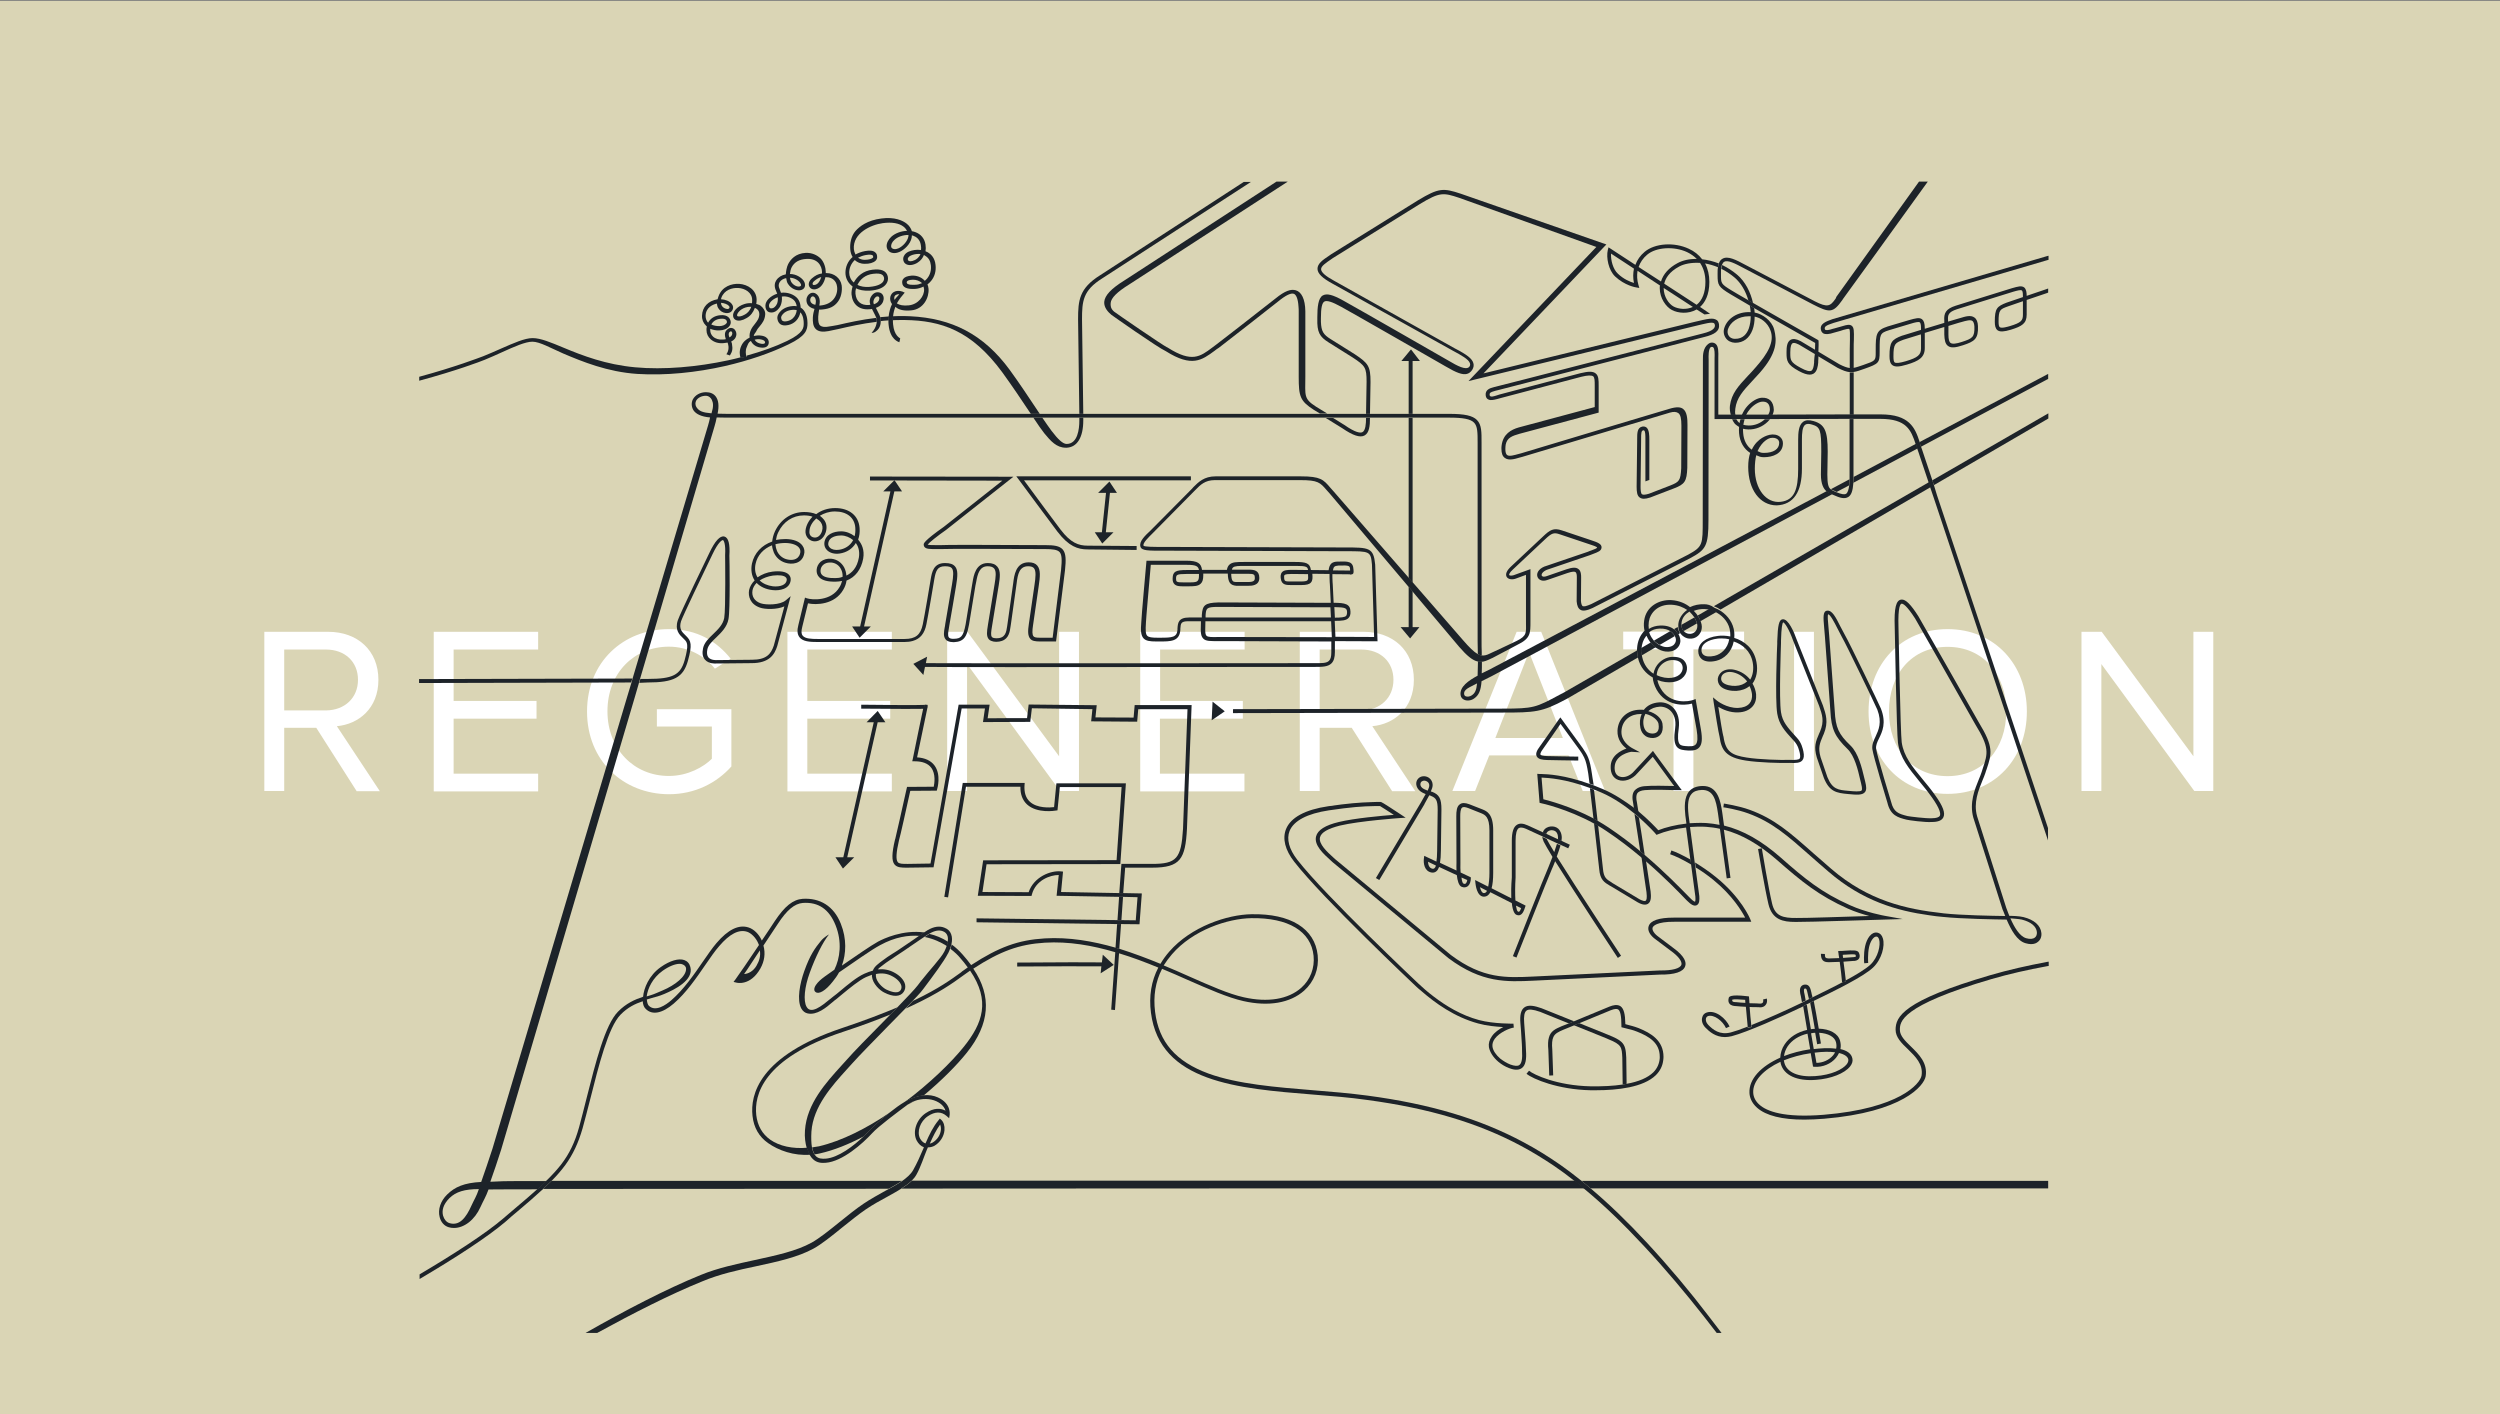 <?xml version="1.0" encoding="UTF-8"?> <!-- Generator: Adobe Illustrator 24.2.0, SVG Export Plug-In . SVG Version: 6.00 Build 0) --> <svg xmlns="http://www.w3.org/2000/svg" xmlns:xlink="http://www.w3.org/1999/xlink" version="1.1" id="Layer_1" x="0px" y="0px" viewBox="0 0 1396 789.8" style="enable-background:new 0 0 1396 789.8;" xml:space="preserve"><rect x="0" y="0" width="1396" height="789.8" fill="#808080" stroke="none"/> <style type="text/css"> .st0{fill:#DAD5B5;} .st1{fill:#FFFFFF;} .st2{fill:#1D2329;} </style> <rect x="-0.2" y="0.5" class="st0" width="1396.2" height="789.4"></rect> <g> <path class="st1" d="M199.1,441.7l-22.5-35.3h-17.9v35.3h-11.1v-88.9h35.7c16.3,0,28,10.4,28,26.8c0,16-11.1,24.8-23.2,25.9 l24,36.3H199.1z M199.9,379.6c0-10.1-7.3-16.9-17.9-16.9h-23.3v34H182C192.6,396.6,199.9,389.6,199.9,379.6z"></path> <path class="st1" d="M242.2,441.7v-88.9h58.3v9.9h-47.2v28.7h46.3v9.9h-46.3v30.7h47.2v9.9H242.2z"></path> <path class="st1" d="M327.8,397.3c0-27.7,20.4-46,45.7-46c15.9,0,26.8,6.9,34.5,16.5l-8.8,5.6c-5.6-7.2-15.1-12.3-25.7-12.3 c-19.5,0-34.3,14.8-34.3,36.1c0,21.1,14.8,36.1,34.3,36.1c10.7,0,19.5-5.1,24-9.6v-18h-30.7V396h41.6v32 c-8.3,9.3-20.4,15.5-34.9,15.5C348.1,443.4,327.8,424.9,327.8,397.3z"></path> <path class="st1" d="M439.7,441.7v-88.9H498v9.9h-47.2v28.7h46.3v9.9h-46.3v30.7H498v9.9H439.7z"></path> <path class="st1" d="M591.9,441.7L540,370.8v70.9h-11.1v-88.9h11.3l51.2,69.5v-69.5h11.1v88.9H591.9z"></path> <path class="st1" d="M636.7,441.7v-88.9h58.3v9.9h-47.2v28.7H694v9.9h-46.3v30.7h47.2v9.9H636.7z"></path> <path class="st1" d="M777.3,441.7l-22.5-35.3h-17.9v35.3h-11.1v-88.9h35.7c16.3,0,28,10.4,28,26.8c0,16-11.1,24.8-23.2,25.9 l24,36.3H777.3z M778.1,379.6c0-10.1-7.3-16.9-17.9-16.9h-23.3v34h23.3C770.8,396.6,778.1,389.6,778.1,379.6z"></path> <path class="st1" d="M883.8,441.7l-7.9-19.9h-44.3l-7.9,19.9h-12.7l35.9-88.9h13.7l35.7,88.9H883.8z M853.8,364.1l-18.8,48h37.7 L853.8,364.1z"></path> <path class="st1" d="M934.5,441.7v-79.1h-28.1v-9.9h67.5v9.9h-28.3v79.1H934.5z"></path> <path class="st1" d="M1001.8,441.7v-88.9h11.1v88.9H1001.8z"></path> <path class="st1" d="M1043.4,397.3c0-26.3,17.9-46,44.1-46s44.3,19.7,44.3,46c0,26.3-18,46-44.3,46S1043.4,423.6,1043.4,397.3z M1120.3,397.3c0-20.8-12.9-36.1-32.8-36.1c-20,0-32.7,15.3-32.7,36.1c0,20.7,12.7,36.1,32.7,36.1 C1107.4,433.4,1120.3,418,1120.3,397.3z"></path> <path class="st1" d="M1225.3,441.7l-51.9-70.9v70.9h-11.1v-88.9h11.3l51.2,69.5v-69.5h11.1v88.9H1225.3z"></path> </g> <g> <path class="st2" d="M280.5,196.6c6.6-3,12.9-5.8,16.8-5.8c4.1,0,10.3,3.6,17.2,6.6c10.6,4.5,24.7,10.3,41.4,11.4 c15.9,1,33-0.8,48.9-4.4c13.1-3,25.4-7.2,35.5-12.1c9.8-4.7,10.6-8.1,10.6-11.8v-0.1c0-2-0.4-5.6-2.7-7.8c-0.3-0.3-0.7-0.6-1.1-0.8 c-0.1-1.5-0.4-2.9-1-4c-1.5-2.9-5.4-4.4-8.4-4.4c-0.5,0-1.1,0-1.6,0.1c-0.2-0.7-0.5-1.4-0.8-2.2c-0.7-1.4-0.6-2.7,0.1-3.8 c0.7-1.1,2-1.9,3.6-2.2c0.2,1.4,0.5,2.5,1,3.2c1.8,2.8,4.7,3.8,6.7,3.6c1.4-0.2,2.4-0.9,2.7-2c0.3-1,0.1-2.3-0.7-3.4 c-1.3-1.8-4.2-3.7-7.6-3.7c0.1-1.2,0.4-2.6,1-3.8c1.5-2.8,4.2-4.4,8.1-4.6c2.8-0.2,5,0.5,6.6,2c1.6,1.6,2.2,3.7,2.2,5.2 c0,0.3,0,0.6,0,0.9c-2.2,0.3-3.7,1.1-5.7,2.8c-1.5,1.3-2.1,3.1-1.4,4.5c0.5,1,1.7,1.9,3.6,1.5c2.9-0.6,4.7-3.5,5.4-6.7 c0.2,0,0.5,0,0.7,0c3,0,5.4,2,5.8,5.1c0.4,2.5-0.3,5.1-1.8,7c-1.6,2.1-4.2,3.4-7.5,3.7c-0.2,0-0.4,0-0.6,0c0.3-1.4,0.4-2.7,0-4.1 c-0.5-1.6-1.8-2.8-3.2-3c-1.3-0.2-2.5,0.5-3.3,1.7c-0.8,1.2-1,3.2,0,4.9c0.5,0.8,1.6,1.9,3.8,2.4c-0.4,1.4-0.8,2.9-0.9,4.7 c-0.1,2.4,0,5.1,1.8,6.7c1.5,1.3,3.7,1.6,6.9,1c1.5-0.3,3.4-0.7,5.7-1.2c5.6-1.3,13-3,21.3-4c0-0.4,0-0.8,0-1.3 c0-0.2-0.1-0.5-0.3-0.9c-8.4,1-15.9,2.7-21.5,4c-2.2,0.5-3.2,0.5-4.7,0.8c-2.4,0.5-4.1,0.3-5.1-0.5c-0.9-0.8-1.2-2.3-1.1-5 c0.1-1.7,0.3-2.2,0.5-3.9c0.4,0,1.5,0,2-0.1c3.9-0.4,6.4-1.6,8.4-4.2c1.9-2.4,2.6-6.1,2.2-9.2c-0.6-4.1-4.3-6.9-8.4-6.9 c-0.2,0-0.3,0-0.5,0c0-0.2,0-0.5,0-0.7c0-2-0.8-5.4-2.9-7.5c-2-1.9-4.8-3.2-8.2-3.1c-5.9,0.3-8.6,3.8-9.9,6.3 c-0.8,1.6-1.2,4-1.3,5.7c-2.3,0.4-4.2,1.6-5.3,3.3c-0.8,1.2-1.4,3.2-0.2,5.8c0.3,0.6,0.5,1.2,0.7,1.7c-3.7,1.2-6.6,3.9-6.6,6.7 c0,1.8,0.7,2.7,1.3,3.2c1.2,0.9,2.8,0.6,3.4,0.4c1.1-0.3,2.8-1.5,3.8-3.7c0.5-1.2,0.9-2.8,0.7-5c0.4,0,0.8-0.1,1.2-0.1 c2.6,0,5.5,1.4,6.4,3.3c0.3,0.6,0.6,1.3,0.7,2.2c-0.7-0.1-1.4-0.2-2.2-0.1c-4.2,0.3-6.4,2.3-7.3,3.4c-1,1.2-1.5,2.5-1.3,3.7 c0.2,1.3,0.7,2.3,1.6,3c1.1,0.8,2.6,0.9,4.5,0.5c3.5-0.8,5.2-3.1,6-4.8c0.3-0.7,0.6-1.5,0.7-2.3c1.7,1.7,1.9,4.8,1.9,6v0.1 c0,2.5,0,5.4-9.3,9.9c-6.6,3.2-14.3,5.9-22.6,8.2c0.1,0.2,0.2,0.4,0.2,0.5c0-0.1-3.3,0.7-3.3,0.5c0,0,0-0.1-0.1-0.1 c-2.3,0.6-4.7,1.2-7.1,1.7c-17.2,3.7-35.9,5.4-52,3.9c-16.2-1.5-29.3-6.5-39.8-10.9c-7.2-3-12.9-5.4-17.4-5.4 c-4.4,0-10.6,2.8-17.7,5.9c-3.2,1.4-6.5,2.9-9.8,4.2c-2.7,1-15.6,6-35.8,11.5v2.2c20.7-5.6,33.9-10.6,36.6-11.7 C274,199.5,277.3,198.1,280.5,196.6z M446.8,157.9c0.4,0.6,0.6,1.1,0.5,1.5c-0.1,0.4-0.6,0.5-0.9,0.6c-1.4,0.2-3.4-0.7-4.6-2.6 c-0.3-0.5-0.5-1.3-0.7-2.3C443.5,155.1,445.8,156.5,446.8,157.9z M455,159.1c-0.2,0-1,0.2-1.2-0.3c-0.2-0.4,0-1.2,0.9-1.9 c1.4-1.2,2.5-1.8,3.9-2.2C457.9,157,456.7,158.8,455,159.1z M455.3,170.2c-1.2-0.2-2-0.7-2.5-1.4c-0.6-0.9-0.4-2,0-2.6 c0.3-0.5,0.7-0.7,1.1-0.7c0,0,0.1,0,0.1,0c0.6,0.1,1.2,0.7,1.4,1.5C455.7,167.9,455.6,169,455.3,170.2z M433.9,169.6 c-0.7,1.6-1.9,2.4-2.5,2.5c-0.4,0.1-1.1,0.2-1.5-0.1c-0.4-0.3-0.5-0.9-0.5-1.4c0-1.5,2-3.6,4.9-4.6 C434.5,167.6,434.2,168.8,433.9,169.6z M444.2,175.7c-0.6,1.3-1.9,3-4.5,3.6c-1.3,0.3-2.3,0.2-2.8-0.2c-0.4-0.3-0.6-0.8-0.7-1.5 c-0.1-0.4,0.1-1.2,0.8-2c0.7-0.9,2.4-2.4,5.8-2.6c0.2,0,0.4,0,0.6,0c0.6,0,1.1,0.1,1.5,0.2C444.8,174,444.6,174.9,444.2,175.7z"></path> <path class="st2" d="M602,178.3l0.7,52.8h2.2l-0.7-52.8c0-10.1,0.5-16.1,11.2-22.8l83.1-53.9h-4l-80.2,52.1 C602.6,161,602,167.8,602,178.3z"></path> <path class="st2" d="M602.7,234.9c0,4.7-0.9,13-7.1,13c-2,0-4.7-2.4-8.4-7.3c-1.3-1.7-3-4.2-5.2-7.4H577c2.5,3.8,4.6,6.8,6.1,8.7 c3.6,4.4,6.9,8.1,12,8.1c0.2,0,0.4,0,0.6,0c5.8-0.3,9.2-5.8,9.2-15.2l0-1.6h-2.2L602.7,234.9z"></path> <path class="st2" d="M496.4,176.7c-1.7,0.1-3.3,0.3-4.9,0.4c0.1,0.4,0.2,0.7,0.2,1c0,0.4,0,0.8,0,1.2c1.5-0.2,3-0.3,4.6-0.4 C496.3,178.1,496.3,177.4,496.4,176.7z"></path> <path class="st2" d="M498.6,176.6c-0.1,0.7-0.1,1.4-0.1,2.2c1.6-0.1,3.2-0.1,4.8-0.1c0.7,0,1.4,0,2.1,0c20,0.3,37,5.7,54.2,29.1 c5.6,7.7,10.8,15.5,15,21.8c0.3,0.5,0.7,1,1,1.5h5c-0.6-0.9-1.2-1.8-1.8-2.7c-4.2-6.3-9.4-14.2-15-21.9 c-14.6-19.9-32.4-28.8-55.5-29.9c-1.6-0.1-3.2-0.1-4.9-0.1C501.8,176.5,500.2,176.5,498.6,176.6z"></path> <path class="st2" d="M417,193.8c0.7-1.6,0.9-2.7,2.3-3.4c0.8,1.7,2.3,2.9,4.1,3.4c2.8,0.7,4.7,0.3,5.5-1.1c0.4-0.6,0.6-1.8,0.1-2.9 c-0.4-0.9-1.5-2.1-4-2.4c-1.3-0.2-2.7-0.1-4.1,0.2c0-0.9,1-1.8,1.4-2.6c0.5-1.1,1.2-2,2-2.9c1.4-1.7,2.8-3.5,3-6.6 c0.1-1.9-1.1-3.7-2.6-4.8c-0.6-0.5-1.7-0.7-2.4-1c0.1-0.7,0.2-1.5,0.2-2.3c0-5.4-4.9-8.6-9.8-8.9c-4.1-0.2-9.5,1.4-11.5,7 c-0.2,0.6-0.4,1.1-0.5,1.6c-5.3,0.9-8.5,4.3-8.7,9.1c-0.1,2.2,0.7,4.1,2.1,5.5c0.2,0.2,0.4,0.4,0.6,0.6c-0.2,0.7-0.2,1.4-0.2,2 c0,2.1,0.9,3.9,2.4,5.2c1.8,1.6,4.4,2.4,7.2,2.1c0.7-0.1,1.5-0.2,2.2-0.3c0.2,0.4,0.5,2,0.5,2.2c0.2,2.7-1.2,4.3-1.2,4.3l2,0.7 l0.2-0.4c1-1.7,1.5-2.9,0.9-6.3c-0.1-0.3-0.2-0.7-0.4-1.1c1.5-0.7,2.7-1.9,2.9-3.9c0.1-1.1-0.5-2.8-1.8-3.4 c-0.6-0.3-1.8-0.7-3.3,0.6c-1.8,1.4-1.4,3.6-0.8,5.4c-0.5,0.1-1,0.2-1.6,0.2c-2.1,0.2-4.2-0.4-5.5-1.6c-1-0.9-1.6-2.2-1.6-3.6 c0-0.3,0-0.5,0-0.8c1.5,0.6,3.2,1,5,0.9c2.3,0,4.5-0.9,5.6-2.3c0.7-0.8,1-1.8,0.8-2.8c-0.3-1.4-1.4-3.8-5.8-3.4 c-3.4,0.3-5.6,2-6.8,4.2c-0.9-1-1.4-2.3-1.4-3.8c0.1-4.8,4.1-6.4,6.3-6.9c0.1,1.1,0.4,2,0.8,2.6c0.9,1.5,2.4,2.5,4.2,2.7 c1.8,0.2,3.2-0.5,3.8-1.9c0.5-1.1,0.3-2.2-0.5-3.2c-1.1-1.5-3.6-2.5-6-2.6c0.1-0.2,0.1-0.5,0.2-0.8c1.6-4.4,6-5.7,9.4-5.5 c3.9,0.2,7.8,2.6,7.8,6.7c0,0.7,0,1.3-0.1,1.8c-1.4-0.1-2.9,0-4.3,0.5c-3.9,1.2-6.8,4.4-6.2,7c0.2,0.9,0.7,1.5,1.5,1.9 c1.5,0.7,3.7,0.3,6-1.1c2.2-1.2,3.7-3.2,4.6-5.7c0.4,0.2,0.9,0.4,1.2,0.7c0.9,0.7,1.3,1.7,1.3,2.9c-0.1,2.4-1.2,3.7-2.5,5.4 c-0.8,1-1.6,2-2.2,3.3c-0.6,1.3-0.9,2.8-0.7,4.3c-1.9,0.9-3.7,2.4-4.7,4.7c-1.3,2.8-0.8,5.4-0.4,6.5c0,0,0,0.1,0.1,0.1 c0.1,0.2,3.3-0.6,3.3-0.5c0-0.1-0.1-0.3-0.2-0.5C416.5,197.7,416.1,195.7,417,193.8z M424.7,189.5c1.2,0.2,2.1,0.6,2.4,1.2 c0.2,0.4,0.1,0.8,0,0.9c-0.3,0.5-1.5,0.6-3.1,0.1c-1.4-0.4-2.2-1.3-2.6-2C422.5,189.4,423.6,189.3,424.7,189.5z M407.4,185.4 c0.2-0.2,0.5-0.4,0.7-0.4c0.1,0,0.1,0,0.2,0c0.4,0.2,0.7,0.9,0.6,1.3c-0.1,0.8-0.4,1.5-1.6,2.1C406.8,187.2,406.7,186,407.4,185.4z M402.4,178c3.1-0.3,3.4,1.1,3.5,1.6c0.1,0.3,0,0.7-0.3,1c-0.7,0.9-2.3,1.5-4,1.5c-1.6,0-3.1-0.3-4.4-0.9 C398,179.6,399.7,178.2,402.4,178z M407.1,170.9c0.3,0.4,0.3,0.7,0.2,1c-0.2,0.5-0.8,0.8-1.5,0.6c-1.2-0.2-2.1-0.8-2.7-1.7 c-0.3-0.5-0.5-1.1-0.5-1.7C404.5,169.2,406.4,170,407.1,170.9z M416,175.6c-1.9,1.1-3.4,1.3-4.1,1c-0.2-0.1-0.3-0.2-0.3-0.4 c-0.2-1,1.5-3.5,4.7-4.5c0.9-0.3,1.8-0.4,2.7-0.4c0.2,0,0.3,0,0.5,0C418.7,173.7,417.1,175,416,175.6z"></path> <path class="st2" d="M498.7,181.1c-0.1-0.8-0.1-1.6-0.1-2.3c0-0.8,0-1.5,0.1-2.2c0.2-2.1,0.7-3.8,1.3-5.3c1.8,1.8,5,2.4,8.9,2 c6.8-0.6,10-7.2,9.6-12.1c-0.1-0.9-0.3-1.7-0.6-2.4c0.7-0.5,1.4-1.2,2-1.9c2-2.4,2.9-5.5,2.5-9c-0.4-4-2.6-6-4.3-7 c-0.4-0.2-0.8-0.4-1.3-0.6c0.2-1.1,0.2-2.3,0-3.7c-0.5-3.4-2.6-5.9-5.7-7c-0.6-0.2-1.2-0.4-1.9-0.5c-0.5-1.6-1.5-3.1-2.9-4.2 c-2.1-1.7-6.7-3.9-14.1-2.9c-7.9,1-12.2,4.4-14.5,7c-2.5,2.9-3.2,7.1-2.9,10.3c0.1,1.4,0.5,2.9,1.3,4.2c-2.8,2.4-4,5.7-4,8.8 c0,2.7,1.2,5.3,3.3,7.1c0.2,0.2,0.4,0.4,0.7,0.6c-0.5,1.6-0.7,3.1-0.6,4.4c0.5,5.5,4.2,8.7,9.8,8.3c0.6,0,1.1-0.1,1.6-0.2 c0.3,0.7,0.7,1.5,1.1,2.2c0.5,0.9,1,2,1.3,2.7c0.2,0.4,0.3,0.7,0.3,0.9c0,0.4,0,0.8,0,1.3c-0.2,2.8-1.8,5.2-2.9,6.2 c0,0,1,0.3,2.2-0.6c1.4-1,2.9-2.6,2.9-5.8c0-0.4,0-0.8,0-1.2c0-0.3-0.1-0.6-0.2-1c-0.3-0.9-0.8-2-1.6-3.5c-0.3-0.6-0.6-1.2-0.9-1.8 c3.2-1.1,4.1-3.2,4.3-4.6c0.2-1.2-0.1-2.3-0.8-3.1c-0.5-0.5-1.3-1.1-2.9-1c-1,0.1-2,0.7-2.8,1.7c-1,1.2-1.4,2.7-1.2,4 c0.1,0.4,0.2,0.8,0.3,1.3c-0.3,0-0.6,0.1-0.9,0.1c-4.3,0.3-7-2-7.4-6.3c-0.1-0.9,0-2,0.3-3c1.8,0.9,4.4,1.5,7.7,1.3 c4.6-0.3,7.7-1.6,9.2-3.8c0.9-1.3,1.2-2.8,0.8-4.3c-0.8-3-3.6-4.2-8.5-3.6c-5.2,0.6-8.6,3.7-10.4,7.1c0,0,0,0-0.1,0 c-1.6-1.4-2.5-3.4-2.5-5.5c0-2.4,1-5,3.1-7c1.3,1.2,3.1,2.1,5.5,2.1c2.7,0.1,4.9-0.6,6.1-1.7c0.6-0.6,0.9-1.3,0.9-2 c0-1.2-0.3-2.1-1.1-2.7c-1.1-1-3-1.2-5.7-0.7c-2.1,0.4-3.8,1.1-5.3,1.9c-0.5-1-0.8-2-0.9-3c-0.7-8.9,9.5-13.6,16.1-14.5 c5.2-0.7,9.2,0,11.7,2c0.9,0.7,1.5,1.6,1.9,2.3c-3.3,0.1-6.6,1.3-8.8,3.3c-1.7,1.6-2.7,3.6-2.6,5.4c0.1,1.2,0.6,2.1,1.4,2.8 c1.7,1.3,4.2,1.2,6.7-0.2c3-1.7,6-5.2,6-8.8c0.3,0.1,0.5,0.1,0.7,0.2c1.7,0.6,3.8,2,4.3,5.2c0.2,1.1,0.2,2,0.1,2.8 c-2.5-0.4-5,0.1-6.9,0.9c-2.2,1-2.8,2.6-3,3.4c-0.2,1.1,0.1,2.1,0.7,2.9c1.4,1.5,3.8,1.6,6.5,0.3c0.9-0.5,3.2-1.8,4.3-4.7 c0.3,0.1,0.5,0.2,0.7,0.4c1.9,1.1,2.9,2.8,3.2,5.3c0.3,2.8-0.4,5.3-2,7.3c-0.4,0.5-0.9,1-1.4,1.4c-1.8-2.1-4.7-3.1-7.4-2.9 c-2.2,0.2-3.7,0.7-4.5,1.7c-0.6,0.6-0.8,1.5-0.7,2.4c0.2,2.5,2.7,3.6,7.4,3.3c1.3-0.1,2.9-0.5,4.5-1.3c0.1,0.4,0.2,0.9,0.3,1.4 c0.3,3.9-3.3,8.6-8.6,9.1c-2.9,0.3-5.1-0.1-6.6-1.1c0.7-1.2,1.4-2.3,2.1-3.2c0.5-0.6,2.3-2.8,2.3-2.8l-1.3-0.6 c-1.7-0.6-3.5-0.5-4.7,0.2c-1,0.5-1.7,1.5-2,2.6c-0.3,1.1-0.2,2.7,0.9,4.2c-0.9,1.9-1.6,4.2-1.9,7c-0.1,0.7-0.1,1.4-0.1,2.2 c0,0.8,0,1.6,0.1,2.4c0.8,8.2,5.5,9.5,6,9.7l0.3-1.3l0.2-0.9c0,0,0,0-0.1,0C502.3,188.6,499.3,187.4,498.7,181.1z M488.5,166.4 c0.4-0.5,0.9-0.8,1.2-0.9c0.1,0,0.2,0,0.2,0c0.3,0,0.7,0.1,0.9,0.3c0.2,0.3,0.3,0.8,0.2,1.2c-0.2,1.3-1.2,2.3-3,2.9 c-0.2-0.4-0.3-0.8-0.3-1.2C487.7,168,488,167.1,488.5,166.4z M487.5,152.9c5.4-0.7,5.8,1.2,6.1,2c0.1,0.5,0.2,1.4-0.5,2.4 c-0.8,1.1-2.8,2.5-7.6,2.9c-2.6,0.2-4.9-0.2-6.7-1.1C480.2,156.1,483.1,153.4,487.5,152.9z M483.5,142.4c2.6-0.5,3.5,0,3.8,0.2 c0.2,0.2,0.3,0.5,0.3,1c0,0.1-0.1,0.3-0.3,0.4c-0.5,0.5-2,1.1-4.5,1.1c-1.5,0-2.7-0.5-3.7-1.2C480.5,143.2,481.9,142.7,483.5,142.4 z M502.4,138.3c-0.8,0.5-2.9,1.4-4.3,0.3c-0.3-0.2-0.5-0.6-0.5-1.1c0-0.9,0.4-2.3,1.9-3.6c1.8-1.7,4.8-2.7,7.6-2.7 c0.1,0,0.2,0,0.2,0C507.4,133.5,505.2,136.7,502.4,138.3z M510.9,145.2c-2.1,1-3.3,0.8-3.8,0.2c-0.1-0.2-0.2-0.5-0.2-0.9 c0.1-0.4,0.4-1.2,1.7-1.8c1.1-0.5,2.6-0.9,4.2-0.9c0.4,0,0.8,0,1.2,0.1C513.2,143.8,511.7,144.8,510.9,145.2z M511.3,159 c-1.5,0.1-4.9,0.2-5-1.2c0-0.4,0.1-0.6,0.2-0.7c0.2-0.3,0.9-0.8,3-0.9c0.1,0,0.3,0,0.5,0c1.6,0,3.5,0.6,4.9,1.9 C513.5,158.7,512.3,159,511.3,159z M499.4,165.9c0.1-0.5,0.4-1,0.9-1.2c0.3-0.2,0.8-0.4,1.3-0.4c0,0,0.6,0,0.6,0 c-0.1,0.1-0.6,0.7-0.7,0.8c-0.6,0.7-1.3,1.3-1.9,2.3C499.3,167.1,499.3,166.3,499.4,165.9z"></path> <path class="st2" d="M616.6,168.6c-0.2,3.2,2.2,5.7,4,7.2c0.2,0.2,25.9,18.3,30.4,20.3l0,0c14.6,9.2,20.1,5,27.2-0.2 c0.8-0.6,1.5-1.2,2.4-1.7c1-0.7,31.6-24.6,32.9-25.7c4.5-3.7,7.5-5.1,9.1-4.4c1,0.5,2.2,2.2,2.5,7.3c0.1,0.9,0.1,1.8,0.1,2.9 l0,36.1c0,10.9,0.7,13.5,8.5,18.5c0,0,1.4,0.8,3.3,2h4.1c-3.2-2-6-3.7-6.2-3.8c-7.1-4.5-6-6.3-6-16.7l0-36.1c0-0.2,0-0.3,0-0.5 c-0.1-6.9-2.2-10.8-5.3-11.7c-2.7-0.8-6,0.2-11.4,4.6c-11,8.6-32.1,25.1-32.9,25.6c-0.8,0.6-1.6,1.2-2.4,1.8 c-6.8,5.1-11.4,8.5-24.7,0.1l-0.3-0.2h-0.1c-2.6-1.2-28.3-18.9-29.7-20c-2-1.7-2-3.4-1.9-4.8c0.2-2.8,3.6-6.2,10.4-10.4l88.5-57.4 h-6.3L628,156.5C620.4,161.2,616.9,165,616.6,168.6z"></path> <path class="st2" d="M761.9,243.2c2.7-1.4,3.1-5.4,3.1-9.9h-2.2c0,3.5-0.3,7.1-2,8c-1.1,0.6-3.8,0.4-10.1-4c-0.5-0.3-3.2-2-6.3-3.9 h-4.1c4.1,2.5,8.6,5.3,9.2,5.7C755.5,243.2,759.4,244.5,761.9,243.2z"></path> <path class="st2" d="M741.9,191.2l13.4,8.4c7,4.6,7.8,5.6,7.8,13.6l-0.3,17.9h2.2l0.3-17.8c0-8.9-1.3-10.5-8.8-15.5l-13.4-8.4 c-4.2-2.6-5.3-4.4-5.5-9.7c0-0.6,0-1.3,0-2.1c0-5.6,0.6-8.4,1.9-9.2c1.4-0.8,4.3,0.1,9.4,2.9c7.1,3.9,58,33.1,58.5,33.4 c5.9,3.5,9.3,4.7,11.7,4.1c1.2-0.3,2.2-1.1,3-2.3c0.8-1.3,1-2.6,0.6-3.8c-0.7-2.4-3.4-4.6-10.4-8.2L745,156.8 c-4.8-2.6-7.2-4.7-7.3-6.4c-0.1-1.8,2.7-3.6,5.6-5.6l1-0.7l48.6-30.2c11.1-6.7,13-6.4,22-3.4l76.5,27.4l-71.4,74.9l126.3-30.7 c5.5-1.3,9.9-2.6,10.9-1.5c0.1,0.1,0.3,0.2,0.4,0.9c0.2,1.6-1,3.3-6.7,4.7c-0.7,0.2-27.1,7-54.5,14c-29.8,7.7-60.8,15.7-61.1,15.7 c-0.3,0.1-0.6,0.2-0.9,0.2c-2.7,0.7-5,1.6-4.8,4.5c0.1,1.1,0.5,1.9,1.2,2.3c0.9,0.6,2,0.6,3.6,0.3c1-0.2,2.2-0.5,3.5-0.9l45.1-11.9 c3.6-0.9,5.7-0.9,6.6-0.3c0.9,0.7,0.9,2.6,0.9,5.3l0,11.9l-42.5,11.4c-4.1,1.2-8.7,3.6-9.5,10.1c-0.1,0.6-0.1,1.2-0.1,1.8 c0,2.5,0.6,4.2,1.9,5.1c2.1,1.6,5.3,0.7,8.3-0.2c0.5-0.1,1-0.3,1.5-0.4l60.7-18.2l21.7-6.5c2.1-0.6,3.6-0.5,4.7,0.3 c1.2,0.9,1.7,3,1.7,7l-0.1,23.8c-0.4,6.9-1.1,7.6-6.1,9.6l-11.9,4.6c-2,0.6-3.3,0.7-3.9,0.3c-0.7-0.5-0.8-2.5-0.8-4.4l0.3-25.5 l0-0.9c0-3.4,0.1-4.7,1.2-4.9c0.3-0.1,0.4,0,0.5,0.1c0.7,0.4,0.7,2.9,0.7,4.9l0,23.5l2.2-0.8v-22.5c0-2.4-0.1-5.4-1.5-6.7 c-0.5-0.4-1.2-0.8-2.4-0.6c-2.9,0.6-2.9,3.6-2.9,7.1l0,0.9l-0.3,25.5c0,3.1,0.3,5.1,1.7,6.1c0.6,0.4,1.3,0.7,2.3,0.7 c1,0,2.1-0.2,3.6-0.7l13.3-5.1c6-2.3,7.1-3.9,7.4-11.5l0.1-23.9c0-3.4-0.2-7.3-2.5-9c-1.2-0.9-3.3-1.4-8,0.1l-21.1,6.3l-61.2,18.4 c-0.5,0.1-1,0.3-1.5,0.4c-2.6,0.7-5.2,1.5-6.4,0.6c-0.7-0.5-1-1.7-1-3.4c0-1,0.1-1.8,0.2-2.5c0.8-3.8,3.6-4.8,7.8-6l44.1-11.8 l0-14.9c0-3.3,0-5.7-1.7-7c-1.5-1.2-3.9-1.2-8.5-0.1l-45.2,11.9c-1,0.3-2,0.7-2.9,0.9c-1.4,0.4-2.5,0.4-2.6-0.7 c-0.1-1.1,0.5-1.5,2.6-2.1c0.4-0.1,0.9-0.3,1.5-0.4c0.3-0.1,31-8,60.6-15.6c27.6-7.1,54.4-14,55.1-14.2c5.9-1.4,8.8-3.4,8.3-7.1 c-0.2-1.1-0.6-2-1.3-2.4c-2.2-1.4-4.5-0.8-12.6,1.1l-117.6,28.7l68.6-72l-81.2-28.3c-9.9-3.3-12.4-3.3-23.9,3.6l-48.6,30.2l-1,0.7 c-3.6,2.4-6.7,4.5-6.6,7.5c0.1,2.6,2.7,5.1,8.4,8.2l67.3,37.5c4.5,2.4,8.8,4.8,9.4,6.9c0.1,0.4,0.4,1.2-0.4,2.1 c-1.9,1.9-6.5-0.5-11.7-3.6c-0.5-0.3-51.4-29.5-58.5-33.4c-6.1-3.4-9.3-4.2-11.6-2.9c-2.5,1.5-3,6.4-3,12.2c0,0.2,0,0.5,0,0.7 C735.4,185.5,736.8,188,741.9,191.2z"></path> <polygon class="st2" points="353.1,378.9 234,379.2 234,381.4 352.4,381.1 "></polygon> <path class="st2" d="M361.6,381.1c14.7,0,19.9-2.8,22.5-12c2.6-9.2,1.7-11.3-0.8-13.8c-0.2-0.2-0.4-0.4-0.6-0.6 c-1.9-1.8-3.7-3.6-2.4-7.8c0.9-2.7,11.8-25.5,17.5-37.3c3.3-7,5.4-8.1,5.9-8c0.4,0.1,1.6,1.9,1.2,8.5l0,0l0,0c0,0.3,0.4,30-0.5,35 c-0.7,3.7-3.5,6.4-6.2,9c-2.5,2.4-4.9,4.7-5.6,7.8c-0.6,2.7-0.3,4.9,1,6.4c2.1,2.5,5.9,2.2,6,2.2l20.1-0.2c9.9,0,12.8-4.8,14.3-9.5 l7.5-27.9l-2.7,2.3c-3.1,2.7-11,2.7-14,1.7c-3.5-1.2-5.2-3.9-4.6-7.3c0.3-1.5,1.1-2.9,2.3-4.1c2.1,2.2,5.2,3.6,8.8,4 c2.3,0.3,4.6,0,6.4-0.7c2.2-0.9,3.5-2.5,3.8-4.6c0.2-1.4-0.2-2.5-1.1-3.4c-1.6-1.6-4.7-2.1-9-1.6c-3.2,0.4-6.1,1.6-8.4,3.2 c-1.3-2.1-1.7-4.7-1.1-7.5c1-4.8,4.4-8.5,9.2-10.4c0.1,1.4,0.5,2.7,1,4c1.2,2.8,3.5,4.8,6.3,5.7c4,1.3,9.1,0.5,10.5-4.3 c0.6-1.9,0.3-3.7-0.8-5.2c-1.6-2.3-4.9-3.6-9.3-3.7c-1.9,0-3.8,0.2-5.5,0.5c0.2-1.4,0.6-2.9,1.3-4.3c2.8-5.9,8.1-9.4,14.3-9.4 c0,0,0,0,0,0c1.7,0,3.4,0.2,4.8,0.7c-2.2,2.3-3.6,5-3.9,7.7c-0.3,3,1.5,5.4,4.2,6c2.5,0.5,5.8-0.9,7.1-5c0.8-2.6,0.5-5-1-7 c-0.6-0.8-1.4-1.5-2.3-2.2c2.3-1.4,5.2-2.4,8.4-2.4c6.7,0,11,3.4,11.4,9.1c0.1,1.8,0,3.3-0.4,4.7c-2.2-1.7-4.9-2.7-7.5-2.7 c-4.2,0-8.9,1.7-9.4,6.5c-0.1,1.5,0.4,3,1.6,4.1c1.6,1.5,4.1,2.2,6.9,1.8c4.1-0.6,7.2-2.7,9.1-5.9c1.2,1.7,2.3,4.3,1.7,8.1 c-1,5.8-4,8.7-7,10.1c-0.1-1.6-0.5-3.1-1.2-4.5c-1.5-2.8-4.1-4.6-7.2-4.9c-2.3-0.2-4.4,0.4-6,1.7c-1.3,1.2-2.1,2.8-2.2,4.5 c-0.1,1.7,0.4,3.1,1.5,4.2c1.7,1.7,4.7,2.5,9.2,2.4c1.2,0,2.4-0.2,3.5-0.4c-0.3,1.1-0.7,2.3-1.4,3.4c-4.6,8.1-15.5,7.2-18.2,6.3 l-1.1-0.4l-3.7,15.3c-0.8,3-0.6,5.2,0.6,6.8c1.9,2.5,5.9,2.7,10.2,2.7H505c1.8,0,3.3-0.2,4.7-0.6c4.2-1.2,6.6-4.2,7.6-9.3 c0.9-4.3,4-22.6,4.1-23.3c0.1-0.6,0.2-1.2,0.3-1.8c0.8-4.5,1.6-7.3,5.9-7.3c2,0,3.3,0.3,3.9,1.1c1.1,1.3,0.9,4.4,0.1,9 c-0.1,0.4-3.8,22.3-3.8,22.3l0,0.1c0,0.5-0.2,1.1-0.3,1.8c-0.4,2.2-0.9,4.9,0.6,6.6c0.3,0.4,0.7,0.7,1.2,0.9c0.9,0.4,2,0.6,3.3,0.6 c1.5-0.1,2.7-0.3,3.6-0.7c2.9-1.2,4-4.1,4.9-9.1l3.6-21.9c0.1-0.5,0.2-1.1,0.4-1.9c0.8-4.6,1.9-8.8,6.4-8.8c1.7,0,2.9,0.4,3.6,1.2 c1.4,1.6,0.9,5,0.3,8.7l-3.7,22.6l-0.1,0.7c-0.5,3.1-0.9,5.8,0.5,7.5c0.4,0.5,0.9,0.8,1.5,1c0.7,0.3,1.6,0.5,2.7,0.5 c1.2,0,2.2-0.2,3.1-0.5c4-1.3,4.5-5.3,4.9-8.1c0.1-0.5,0.1-0.9,0.2-1.3l3-21.4c0.1-0.4,0.1-0.9,0.2-1.4c0.6-5,1.5-9.5,6.4-9.5 c1.5,0,2.5,0.3,3.2,1c1.4,1.6,1,5.2,0.3,9.9l-3.1,21.4c-0.6,3.9-0.6,6.6,0.8,8.2c0.5,0.6,1.2,1,2.1,1.2c0.9,0.2,1.9,0.3,3.1,0.3 l9.2,0l5-39.8c0.6-5.7,0.6-9.4-1.3-11.6c-1.8-2-4.9-2.4-9.7-2.4c-35.9-0.2-55.6-0.2-58.4,0v0c-0.7,0-1.4,0-2,0 c-2.5,0-4.8,0-5.3-0.3c0.8-1.1,5.8-5.1,10.3-8.2l37.6-29.7l-80.1-0.1l0,2.2l13.8,0l0.2-0.2l0.1,0.2l59.8,0.1l-32.7,25.8 c-11.2,7.9-11.2,9.3-11.2,9.8c0,0.7,0.2,1.2,0.6,1.6c1,1,2.8,1,6.8,1c0.6,0,1.3,0,2,0h0.2l0.1,0c2.3-0.2,35.8-0.1,58.1,0 c4.1,0,6.8,0.3,8.1,1.7c1.2,1.4,1.4,4.1,0.8,9.9l-4.7,37.9l-7.2,0c-2,0-3-0.2-3.5-0.8c-0.7-0.8-0.8-2.8-0.2-6.5l3.1-21.4 c0.8-5.4,1.2-9.3-0.8-11.6c-1-1.2-2.6-1.8-4.8-1.8c-7.3,0-8.1,7.5-8.6,11.5c-0.1,0.5-0.1,1-0.2,1.4l-3,21.4 c-0.1,0.4-0.1,0.9-0.2,1.4c-0.5,3.4-1,6.7-5.9,6.7c-1.3,0-2.2-0.2-2.6-0.7c-0.8-0.9-0.4-3.2,0-5.7l3.8-23.2 c0.7-4.3,1.2-8.1-0.8-10.4c-1.1-1.3-2.8-2-5.3-2c-6.7,0-7.9,6.9-8.5,10.6c-0.1,0.7-0.2,1.3-0.3,1.7l-3.6,22c-1.3,6.8-2.6,7.9-6.5,8 c-1.4,0.1-2.3-0.2-2.8-0.7c-0.8-1-0.4-3.1-0.1-4.8c0.1-0.7,0.2-1.3,0.3-1.9c0.2-1.1,3.8-21.9,3.8-22.3c0.9-5.4,1.1-8.8-0.6-10.7 c-1.1-1.3-2.8-1.9-5.6-1.9c-6.4,0-7.3,5-8,9.1c-0.1,0.6-0.2,1.2-0.3,1.8c0,0.2-3.2,19-4.1,23.3c-1.2,5.9-4,8.2-10.2,8.2h-48.5 c-3.4,0-7.1-0.1-8.4-1.9c-0.8-1-0.8-2.6-0.2-4.9l3.2-13.1c4.5,1,14.9,0.8,19.7-7.6c1-1.7,1.6-3.4,1.8-5.1c4.9-1.9,8.2-6.2,9.3-12.2 c0.9-5-0.9-8.4-2.6-10.4c-0.1-0.1-0.2-0.2-0.2-0.3c0.7-1.9,1-4.1,0.8-6.5c-0.5-6.8-5.7-11.1-13.6-11.1c-4.2,0-7.9,1.3-10.6,3.4 c-1.9-0.8-4.2-1.2-6.7-1.2c0,0,0,0,0,0c-7,0-13.1,4-16.3,10.7c-0.9,1.9-1.4,3.9-1.6,5.8c-5.8,2-10,6.4-11.3,12.3 c-0.7,3.5-0.2,6.8,1.5,9.4c-1.6,1.6-2.7,3.5-3.1,5.4c-0.6,3.5,0.6,7.9,6.1,9.8c2.8,1,9.3,1.2,13.6-0.7l-5.9,21.9 c-1.6,4.8-4.2,7.9-12.2,7.9l-20.1,0.2c0,0-2.8,0.1-4.2-1.5c-0.8-1-1-2.5-0.6-4.5c0.5-2.4,2.7-4.5,5-6.7c2.8-2.7,6-5.8,6.8-10.2 c1-5.1,0.6-33.6,0.5-35.4c0.4-6.5-0.5-10.1-2.8-10.7c-2.4-0.6-5.2,2.4-8.4,9.2c-0.7,1.4-16.5,34.1-17.6,37.6c-1.8,5.5,1,8.1,3,10 c0.2,0.2,0.4,0.4,0.6,0.6c1.6,1.6,2.7,2.7,0.2,11.7c-2.3,8.2-6.7,10.4-20.4,10.4l-4.3,0l-0.6,2.2L361.6,381.1z M431.6,321.4 c3.5-0.4,6.2-0.1,7.2,1c0.4,0.4,0.6,0.9,0.5,1.6c-0.2,1.3-1,2.2-2.4,2.8c-1.4,0.6-3.3,0.8-5.3,0.6c-3-0.4-5.6-1.5-7.4-3.3 C426.2,322.8,428.8,321.8,431.6,321.4z M468.5,307c-2.1,0.3-4-0.1-5.1-1.2c-0.7-0.7-1-1.5-0.9-2.3c0.4-4.2,5.6-4.5,7.2-4.5 c2.3,0,4.8,1,6.7,2.6C474.7,304.9,471.5,306.6,468.5,307z M466.6,322.8c-3.8,0.1-6.4-0.5-7.6-1.8c-0.6-0.6-0.9-1.5-0.8-2.6 c0.1-1.2,0.6-2.2,1.5-3c0.9-0.8,2.2-1.3,3.7-1.3c0.2,0,0.5,0,0.7,0c2.4,0.2,4.4,1.5,5.5,3.7c0.7,1.3,1,2.8,0.9,4.3 C469,322.7,467.6,322.8,466.6,322.8z M455.8,289.5c1,0.6,1.9,1.3,2.5,2.1c1,1.4,1.3,3.1,0.7,5c-0.9,2.9-3,3.9-4.6,3.5 c-1.3-0.2-2.7-1.3-2.4-3.6C452.1,294,453.6,291.5,455.8,289.5z M438.7,303.2c3.6,0.1,6.4,1.1,7.6,2.8c0.7,1,0.8,2.1,0.4,3.3 c-1.1,3.6-4.9,3.8-7.8,2.9c-2.2-0.7-4-2.3-5-4.5c-0.5-1.2-0.8-2.4-0.9-3.8C434.8,303.4,436.7,303.2,438.7,303.2z"></path> <path class="st2" d="M634.7,307.1l0-2.2l-27.3-0.2c-5.1,0-9.5-1.5-15.2-9c-1.8-2.3-16-21.5-20.4-27.5H665v-2.2h-97.5l1.3,1.7 c0.8,1.1,19.6,26.5,21.7,29.2c6.3,8.2,11.3,9.9,16.9,9.9L634.7,307.1z"></path> <polygon class="st2" points="499.3,268.3 493.2,274.4 497.2,274.4 480.3,349.8 475.8,349.8 480,356.1 486.3,349.8 482.5,349.8 499.4,274.4 503.7,274.4 499.6,268.3 499.5,268.1 "></polygon> <polygon class="st2" points="466.5,478.7 470.7,485 477,478.7 473.1,478.7 490.1,403.3 494.4,403.3 490.1,397 483.9,403.3 487.9,403.3 470.9,478.7 "></polygon> <polygon class="st2" points="786.6,233.3 786.6,322.8 788.8,325.3 788.8,233.3 "></polygon> <polygon class="st2" points="788.8,201.6 792.9,201.6 787.9,195.1 782.5,201.6 786.6,201.6 786.6,231.1 788.8,231.1 "></polygon> <polygon class="st2" points="782.1,350.2 787.4,356.5 792.6,350.2 788.8,350.2 788.8,330.2 786.6,327.6 786.6,350.2 "></polygon> <polygon class="st2" points="623.7,275.2 619.5,268.9 613.2,275.2 617.6,275.2 615.3,297.2 611.3,297.2 615.5,303.5 621.8,297.2 617.5,297.2 619.8,275.2 "></polygon> <path class="st2" d="M1023.9,273.9c0.3,0.1,0.6,0.2,0.8,0.4c0.3,0.1,0.6,0.3,0.9,0.4l7-3.7c0.1-1,0.2-2.2,0.2-3.4l-10.5,5.6 C1022.8,273.4,1023.3,273.6,1023.9,273.9z"></path> <path class="st2" d="M509.2,659.3c-1.6,1.6-3.6,3-5.8,4.4c4.8,0,9.7,0,14.6,0c110.6-0.1,243.7-0.1,366.9-0.1 c-1.8-1.5-3.6-2.9-5.3-4.3H521.3H509.2z"></path> <path class="st2" d="M1072.2,248.1c0.1,0.4,0.3,0.9,0.4,1.4l70.3-37.5l0.8-0.4v-2.8l-0.8,0.4l-71.1,37.7 C1072,247.2,1072.1,247.7,1072.2,248.1z"></path> <path class="st2" d="M1034.9,269.6l35.9-19.2c-0.2-0.6-0.4-1.2-0.6-1.7c-0.1-0.3-0.2-0.6-0.3-0.9l-34.8,18.5 C1035,267.5,1035,268.6,1034.9,269.6z"></path> <path class="st2" d="M410.6,231.1c-3.8,0-7.1,0-9.9-0.1c0.9-4.3,0.6-7.5-1.1-9.7c-1.2-1.5-3-2.3-5.4-2.3c-3.2,0-6,1.6-7.3,4 c-1,1.9-0.8,4.4,0.4,6.2c1.4,2,4.3,3.5,9.2,3.9c-0.3,1.5-0.7,3.1-1.1,4.4l-42.2,141.5l-0.6,2.2l-2.3,7.6l-75.3,252.6 c-2.1,6.5-4.3,12.9-6.3,18.6c-9.6,0.5-14.7,2.8-19,7c-3.7,3.6-5.3,8.4-4.2,12.6c0.7,2.9,2.6,5,5.1,5.7c1,0.3,1.9,0.4,2.9,0.4 c5.7,0,11.6-4.5,14.8-11.7c1.5-3.4,2.9-5.4,4.5-9.8c0.4,0,10.2-0.1,27.5-0.1c1.8-1.6,3.4-3.1,4.9-4.6h-15.3 c-6.3,0-11.6,0.1-16.1,0.4c2-5.5,4-11.6,6-17.8l74.8-253.2l2.2-7.6l0.6-2.2L399,238c0.5-1.6,0.9-3.3,1.2-4.9 c3,0.1,6.5,0.1,10.3,0.1H577h5.1h20.7h2.2h128.7h6.7h4.1h18.4h2.2h5h16.6h2.2h20.3c7.8,0,12,0.8,13.9,2.8c2,2,2,5.7,2,11.3 c0,0.7,0,1.4,0,2.2v108.5c0,1.9,0.1,4,0.1,6.2c0,0.4,0,0.7,0,1.1c0.8,0.4,1.5,0.7,2.2,0.8c0-0.7,0-1.3,0-1.9 c-0.1-2.2-0.1-4.3-0.1-6.2V249.6c0-0.8,0-1.5,0-2.2c0-6.1,0.1-10.2-2.6-12.9c-2.4-2.4-6.8-3.4-15.4-3.4h-20.3h-2.2H770h-5h-2.2 h-21.9h-4.1h-6.6H604.9h-2.2h-22.1h-5H410.6z M263.4,672.9c-3.3,7.5-7,11.7-12.4,10.1c-1.7-0.5-3-2.1-3.6-4.2 c-0.7-2.7-0.1-6.1,3.6-9.8c3.6-3.5,8.4-5,16.4-5C266,668.2,264.8,669.8,263.4,672.9z M397.3,230.8c-4.9-0.4-6.9-1.2-8.3-3.3 c-1-1.5-0.7-2.8-0.3-3.7c0.9-1.7,3.1-2.8,5.4-2.8c1.7,0,2.9,1.2,3.4,2.3C398.3,225,398.5,227,397.3,230.8z"></path> <path class="st2" d="M825.1,377.3c-5,2.7-10.2,6.2-9.5,10.9c0.2,1.2,0.9,2.1,2.1,2.6c1.6,0.7,3.9,0.4,5.5-0.8 c2.6-1.8,3.7-4.4,4.1-9.6c1-0.5,4.9-2.4,5.6-2.8l24.9-13.3l27.6-14.8l137.8-73.6c0,0-0.1,0-0.1-0.1c-0.9-0.4-2-0.8-3-1.6 l-134.7,71.3l-27.6,14.6l-25.9,13.7c-0.7,0.4-3.9,1.9-4.5,2.2c0.1-2.1,0.1-4.3,0.1-6.5c-0.7,0-1.4,0-2.2-0.3 C825.2,372.1,825.2,374.8,825.1,377.3z M821.8,388.3c-1,0.7-2.5,0.9-3.4,0.5c-0.6-0.3-0.7-0.7-0.8-1c-0.5-3,3.2-4,7.2-6.2 C824.4,385.6,823.6,387.1,821.8,388.3z"></path> <path class="st2" d="M883,659.3c1.7,1.4,3.5,2.8,5.2,4.3c46,0,90.7,0,132.1,0c45.4,0,87,0,122.6,0c0.3,0,0.5,0,0.8,0v-4.2h-0.8 h-124.4H883z"></path> <path class="st2" d="M308.1,659.3c-1.5,1.5-3.1,3-4.8,4.6c3.3,0,6.8,0,10.6,0c39.5,0,104.4-0.1,182.4-0.1c2.7-1.5,5.2-3,7.4-4.4 H318.5H308.1z"></path> <path class="st2" d="M1035.1,231.6v-23.7c-0.7,0.1-1.5,0.1-2.2,0.1v23.6L1035.1,231.6z"></path> <path class="st2" d="M971.1,238.4c-0.1,1.1-0.1,2.3,0,3.5c0.4,4.9,2.7,8.8,6.2,11c-0.7,2.1-1.1,4.7-1.1,7.8 c0,12.6,6.5,21.5,15.9,21.5c9.5-0.4,14.1-7.6,14.1-20.5v-16.3c0-3.4,0.2-7,1.8-8.2c0.8-0.6,2.1-0.7,3.9-0.1c4.5,1.3,5.1,3,5.1,15 l-0.2,12.8c0,5.5,1.5,8.1,3.2,9.5c1,0.8,2,1.2,3,1.6c0,0,0.1,0,0.1,0.1c0.2,0.1,0.4,0.2,0.7,0.3c3.5,1.6,6.2,2.4,8.3,1.1 c1.8-1.1,2.5-3.7,2.8-7.6c0.1-1,0.1-2.1,0.1-3.3c0-0.7,0-1.3,0-2.1v-30.5l-2.2,0v30.5c0,1.1,0,2.2,0,3.2c0,1.2-0.1,2.4-0.2,3.4 c-0.3,2.2-0.8,4-1.7,4.6c-0.9,0.6-2.6,0.3-5.3-0.8c-0.3-0.1-0.6-0.2-0.9-0.4c-0.3-0.1-0.6-0.2-0.8-0.4c-0.6-0.2-1.1-0.5-1.5-0.8 c-1.4-1-2-2.9-2-8.3l0.2-12.8c0-11.5-1.6-15.3-8-17.1c-2.5-0.7-4.4-0.6-5.8,0.5c-2.4,1.8-2.7,5.9-2.7,10v16.3 c0,11.6-2.2,17.4-9.7,18.3c-8.2,1-14.5-7.2-14.5-18.5c0-2.6,0.3-5.6,0.8-7.5c1.7,0.7,2.3,1.1,4.3,1.1c4.9,0,10.6-2,10.6-7.8 c0-1.4-0.6-2.7-1.7-3.6c-1.4-1.2-3.6-1.6-5.8-1.1c-0.9,0.2-6.8,1.6-9.9,8.3c-2.7-1.9-4.5-5.1-4.8-9.2c-0.1-0.9-0.1-1.7-0.1-2.5 c0.9,0.2,1.9,0.4,3,0.4c4,0.1,7.9-1.5,10.8-4.3c0.5-0.5,0.9-0.9,1.3-1.4l-2.9,0c-2.5,2.3-5.8,3.6-9.1,3.5c-1.1,0-2.1-0.2-2.9-0.4 c0.2-1.1,0.4-2.1,0.7-3.1l-2.3,0c-0.2,0.7-0.4,1.3-0.5,2.1c-0.4-0.3-0.7-0.5-1-0.9c-0.3-0.4-0.6-0.8-0.8-1.2l-2.4,0 c0.5,1,1,1.9,1.6,2.6C969.5,237.3,970.2,237.9,971.1,238.4z M988.5,244.6c1.7-0.3,3.1-0.1,4.1,0.7c0.6,0.5,0.9,1.2,0.9,2 c0,3.5-3.2,5.6-8.5,5.6c-1.8,0-2.1-0.3-3.6-1C984.1,246,987.8,244.8,988.5,244.6z"></path> <path class="st2" d="M1016.9,184.5c0.2,0.8,0.7,1.3,1.3,1.7c1.2,0.6,3.1,0.5,6.1-0.5c2-0.5,5-1.4,5.1-1.5c0.8-0.2,2.8-0.8,3.2-0.5 c0.5,0.4,0.4,3,0.4,6c0,1.5-0.1,3.3-0.1,5.4v10.6c0.7,0.1,1.4,0,2.2-0.1v-10.5c0-2.1,0-3.9,0.1-5.4c0.1-4.8,0.1-6.8-1.2-7.8 c-1.2-0.9-2.8-0.5-5.1,0.2c0,0-3.1,0.9-5,1.4l-0.1,0c-2.9,1-4,0.9-4.5,0.7c-0.1-0.1-0.2-0.1-0.3-0.4c-0.4-1.4,0.6-2.1,4.9-3.5 l119.2-35l0.8-0.2v-2.3l-0.8,0.2l-119.8,35.2C1019.7,179.5,1015.8,180.8,1016.9,184.5z"></path> <path class="st2" d="M988.6,223.6c-1.2-1.1-2.8-1.6-4.8-1.5c-2.5,0.1-5.7,2-8.1,4.7c-1.1,1.2-2.2,2.9-3.1,5l2.4,0 c0.7-1.5,1.5-2.6,2.3-3.5c2.3-2.6,5-3.9,6.6-4c1.4-0.1,2.5,0.2,3.2,0.9c0.8,0.7,1.2,2,1.2,3.6c0,0.9-0.4,1.9-1,2.9l2.5,0 c0.4-1,0.7-2,0.7-2.9C990.4,226.5,989.8,224.8,988.6,223.6z"></path> <path class="st2" d="M950.5,144.8c-1.9-2.5-4.4-4.5-7.5-5.9c-8.1-3.8-18.9-3.1-24.6,1.7c-2.4,2-4.2,4.5-5.2,7.3l-15-9.8l-0.4,1.5 c-1,4.2,0.4,11.3,4.1,14.8c5.3,5,11.5,6.1,11.8,6.1l1.7,0.3l-0.5-1.7c-0.8-2.7-0.9-5.4-0.5-7.9l12.5,8.2c-0.1,0.5-0.1,1-0.1,1.5 c0,5.6,3.5,10.5,6.8,12.2c3.4,1.8,9.1,2.4,13.8-0.3l4.4,2.8l3.1-0.4l-5.6-3.8c2.6-2.3,5.2-6.5,5.2-14c0-3.8-0.8-7.3-2.4-10.3 c2.3,0.4,4.7,1.1,7.2,2.1c0.1-0.8,0.3-1.5,0.5-2.1C956.6,145.9,953.5,145.1,950.5,144.8z M912.4,158c-2.1-0.6-5.8-2.1-9-5.2 c-2.7-2.5-4-7.5-3.8-11.2l12.8,8.4C911.9,152.5,911.8,155.2,912.4,158z M915,149.1c0.9-2.6,2.5-5,4.8-6.9c5-4.2,15-4.8,22.3-1.4 c2.1,1,3.9,2.3,5.4,3.8c-4.2-0.1-7.9,0.8-10.7,2.3c-4.9,2.6-8.1,6.2-9.3,10.3L915,149.1z M934.6,171.2c-2.7-1.4-5.6-5.5-5.6-10.3 c0,0,0-0.1,0-0.1l16.3,10.6C941.6,173.1,937.3,172.6,934.6,171.2z M952.3,157.4c0,5.9-1.7,10.3-4.9,12.8l-18.1-11.8 c0.7-3,2.8-6.6,8.4-9.6c2.6-1.4,6.7-2.3,11.6-2C951.3,149.8,952.3,153.3,952.3,157.4z"></path> <path class="st2" d="M969.9,153.3c-2.6-2.2-5.4-3.9-8.2-5.3c-0.2,0.6-0.4,1.3-0.5,2.1c2.4,1.2,4.9,2.8,7.3,4.8 c3.7,3.1,6.4,7.9,7.8,12.9c0.8,0.5,1.7,1,2.6,1.5C977.6,163.3,974.6,157.2,969.9,153.3z"></path> <path class="st2" d="M969,228.2c0.8-6.1,4.2-9.8,9.4-15.4c1.4-1.5,2.8-3,4.4-4.8c9.6-11,9.5-17.7,7.9-24c-1.3-5-6.7-8.7-10.6-9.4 c-0.1,0-0.2,0-0.3-0.1c-0.1-0.8-0.1-1.6-0.3-2.5c-0.8-0.5-1.7-1-2.4-1.4c0.2,1.2,0.4,2.5,0.5,3.7c-7.6-0.4-13.1,3.8-14.7,8.7 c-0.7,2-0.4,4.1,0.8,5.8c1.1,1.6,3,2.5,5.1,2.6c0.1,0,0.1,0,0.2,0c4.5,0,7.8-2.5,9.6-7.2c0.8-2.1,1.2-4.7,1.2-7.4 c3.3,0.6,7.3,3.3,8.9,7.9c2.2,6.1-1.4,12.6-8.4,20.5c-1.5,1.7-2.9,3.3-4.3,4.7c-5.3,5.7-9.1,9.8-10,16.6c-0.2,1.7,0,3.5,0.5,5.2 l2.6,0C968.8,230.7,968.8,229.5,969,228.2z M976.5,183.5c-1,2.7-3.1,5.8-7.7,5.7c-1.9,0-2.9-0.9-3.4-1.6c-0.8-1.1-0.9-2.5-0.5-3.8 c1.3-3.8,5.6-7.2,11.7-7.2c0.3,0,0.7,0,1,0C977.6,179.1,977.2,181.5,976.5,183.5z"></path> <path class="st2" d="M1024.9,166.9c-2.9,4.1-4.4,5-11.6,1.3L974.8,148l-0.2-0.1c-5.2-2.8-9.8-5.2-12.8-3.4c-0.9,0.5-1.6,1.4-2,2.6 c-0.2,0.6-0.4,1.3-0.5,2.1c-0.2,1-0.2,2.1-0.2,3.3l0,1.1c0,5.6,0.4,6.6,7.2,10.7c1.8,1.1,5.9,3.5,10.9,6.4c0.8,0.5,1.6,0.9,2.4,1.4 c13.1,7.5,30.8,17.6,34,19.4c0,0.7,0,2-0.1,3.8l-8-4.8c-2.5-1.3-4.3-1.5-5.7-0.7c-2,1.2-2.2,4.2-2.2,6.7l0,0.5 c0,4.5,0.3,6.6,6.9,10.2c2.6,1.4,4.5,2,6.1,2c0.8,0,1.4-0.2,2-0.5c2.1-1.2,2.5-4.1,2.7-6.3c0-0.1,0-0.4,0-0.8 c0.1-0.9,0.1-1.7,0.1-2.6l10.7,6.4c3,1.5,4.9,2.2,6.8,2.4c0.7,0.1,1.4,0,2.2-0.1c1.7-0.2,3.5-0.9,6.1-1.8c7.9-2.8,8.4-3.3,8.4-9.3 l0-1.2c0-8.7,0.1-9.4,5.2-11l12-3.6c2.3-0.7,4.5-1.3,5.2-0.8c0.3,0.2,0.7,1,0.7,3.3l0,0.9l-10.4,3.2l-0.1,0 c-5.8,2.2-7.1,3.5-7.1,11.4c0,2.3,0.3,4.1,1.6,5.1c1.5,1.1,3.7,1,8.1-0.3c6.7-2,10-4,10-9.3c0-2.4,0-3,0-6.4l0-2l10.9-3.3l0,4.2 c0.1,3,0.5,5.3,2.1,6.4c1.6,1.2,4.1,1,8.3-0.4c6.4-2.1,8.7-3.5,8.4-10.7c-0.1-2.3-0.7-3.9-2-4.8c-2-1.5-5-0.6-7.9,0.3 c-0.5,0.1-1,0.3-1.4,0.4l-5.4,1.6l0-0.6c-0.2-3,0-4.7,4.9-6.3l31.5-9.8c2.1-0.6,4.2-1.2,4.8-0.7c0.3,0.2,0.6,0.9,0.6,3l0,0.7 l-9.1,3.1c-5.4,2.1-6.6,3.2-6.6,10.6c0,2.2,0.3,3.8,1.5,4.8c1.4,1,3.5,0.9,7.5-0.3c6.2-1.9,8.8-3.5,8.8-8.4c0-2.5,0-3.2,0-7.4 l0-0.8l11.2-3.8l0.8-0.3v-2.3l-0.8,0.3l-11.2,3.8c0-1.8-0.2-3.7-1.4-4.7c-1.5-1.1-3.5-0.5-6.7,0.4l-31.5,9.8 c-5.7,1.8-6.7,4.3-6.4,8.4l0,1.2l-10.9,3.3l0-0.3c0-2.7-0.5-4.2-1.5-5c-1.5-1.2-3.8-0.5-7.1,0.4l-12.1,3.6 c-6.4,2.1-6.7,4.2-6.7,13.1l0,1.2c0,4.8,0,4.8-6.9,7.2c-2.4,0.8-4,1.4-5.4,1.6c-0.8,0.1-1.5,0.2-2.2,0.1c-1.6-0.2-3.2-0.8-5.8-2.1 l-11.7-7c0.1-2.7,0.2-5.1,0.1-5.9l-0.1-0.5l-0.5-0.3c-0.3-0.2-21.7-12.3-36.1-20.6c-0.9-0.5-1.8-1-2.6-1.5 c-4.2-2.4-7.5-4.3-9.1-5.3c-6.1-3.7-6.1-4-6.1-8.8l0-1.2c0-0.9,0-1.7,0.1-2.4c0.1-0.9,0.3-1.6,0.5-2.1c0.3-0.8,0.7-1.3,1.2-1.6 c2-1.2,6.2,1,10.7,3.4l38.7,20.3c9.4,4.8,11.3,5.1,16.6-2.4c0.1-0.2,0.2-0.3,0.3-0.5l0,0c1.9-2.5,25.7-35.5,47.4-65.6h-4.9 c-23.2,32.3-46.2,64.4-46.2,64.4C1025.3,166.3,1025.1,166.6,1024.9,166.9z M1013,201.6c0,0.5,0,0.9,0,0.9v0c-0.2,2.5-0.7,4-1.5,4.5 c-1,0.6-3.1,0-6-1.6c-5.8-3.1-5.8-4.4-5.8-8.3l0-0.5c0-3.4,0.7-4.6,1.2-4.9c0.2-0.1,0.5-0.2,0.8-0.2c0.7,0,1.6,0.3,2.8,0.9l8.9,5.3 C1013.2,199,1013.1,200.2,1013,201.6z M1093.9,180.2c0.5-0.1,1-0.3,1.5-0.4c2.4-0.7,4.9-1.4,6-0.6c0.6,0.5,1,1.5,1.1,3.1 c0.2,6-1.1,6.7-6.9,8.6c-3.3,1.1-5.4,1.3-6.4,0.6c-0.8-0.6-1.2-2-1.2-4.7l0-4.8L1093.9,180.2z M1129.6,168.4c0,4.2,0,4.9,0,7.4 c0,3.2-1,4.4-7.3,6.3c-1.1,0.3-4.6,1.4-5.6,0.6c-0.5-0.3-0.7-1.3-0.7-3.1c0-6.6,0.8-6.9,5.2-8.5l8.4-2.9L1129.6,168.4z M1072.7,188.1c0,3.4,0,4,0,6.4c0,3.7-1.8,5.2-8.5,7.2c-3.4,1-5.4,1.2-6.2,0.7c-0.5-0.4-0.7-1.4-0.7-3.4c0-7.1,0.9-7.5,5.6-9.3 l9.7-3L1072.7,188.1z"></path> <path class="st2" d="M957,338.5c1.3,0.5,2.5,1.1,3.7,1.9l7.7-4.5l109.7-63.9l-0.9-2.8l-112.8,65L957,338.5z"></path> <path class="st2" d="M936.8,350.1l-2,1.2c0.3,0.3,0.6,0.5,0.8,0.8c0.6,0.7,1.1,1.4,1.5,2.1l1.1-0.7c-0.1-0.1-0.1-0.1-0.2-0.2 C937.5,352.5,937,351.5,936.8,350.1z"></path> <path class="st2" d="M926.8,360.1l8.4-4.9c-0.3-0.6-0.6-1.1-1.2-1.7c-0.3-0.4-0.8-0.7-1.3-1.1l-9.1,5.3 C924.5,358.7,925.6,359.5,926.8,360.1z"></path> <path class="st2" d="M948,343.7c0.7,1.1,1.2,2.2,1.5,3.2l9-5.2c-1.3-0.8-2.7-1.3-4.1-1.7L948,343.7z"></path> <path class="st2" d="M939.8,352c0.1,0.1,0.2,0.2,0.3,0.4l7.5-4.3c-0.3-1-0.7-2.1-1.5-3.3l-7.2,4.1 C938.9,350.1,939.2,351.1,939.8,352z"></path> <path class="st2" d="M921.7,358.8l-5.3,3.1c-0.1,1.3,0,2.7,0.3,4.1l8-4.7C923.6,360.7,922.6,359.8,921.7,358.8z"></path> <path class="st2" d="M914.1,363.2l-40.8,23.5l-2.5,1.3c-13.2,7.1-14.3,7.7-31.9,7.7L688.5,396l0,2.2l150.4-0.3 c18.2,0,22.1-0.2,35.5-7.4l2.5-1.4l37.8-22c0-0.1,0-0.1-0.1-0.2C914.3,365.7,914.2,364.4,914.1,363.2z"></path> <polygon class="st2" points="1079,268.2 1079.9,270.9 1143.8,233.7 1143.8,230.8 "></polygon> <path class="st2" d="M622.6,564l2.3-32c-0.7-0.2-1.4-0.4-2.1-0.6l-2.3,32.4L622.6,564z"></path> <path class="st2" d="M628.3,484.5h15.1c15.8,0,18.5-4.9,19.4-21.7l2.6-69.1h-31.8l-0.6,7l-21.3-0.1l0.7-6.8l-38-0.4l-0.9,7.6 c-3.8,0-17.6,0-22,0.1l1.1-7.6h-17.3l-15.7,88.7l-12.5,0.2h-0.5c-2.6,0-4.5,0-5.3-1c-1.1-1.4-0.9-5.3,0.7-12.2h0 c0.7-2.2,4.1-17.7,6.3-27.6l14.8-0.1l0.2-0.8c0.1-0.3,2.4-8.1-1.5-13.3c-2-2.7-5.3-4.2-9.7-4.5c2.2-10.7,5.3-25.6,5.8-27.8l0.1-0.1 l0-1.4l-1-0.1c-0.3,0-0.5-0.1-0.7,0.1c-2.9,0.2-22.4,0.1-35.4-0.1l0,2.2c22.9,0.2,31.4,0.2,34.6,0.1c-0.2,0.8-0.4,1.8-0.7,3.2 c-0.6,2.8-1.3,6.4-2.1,10.1c-1.5,7.4-3,14.7-3,14.7l-0.3,1.3h1.3c4.4,0,7.5,1.2,9.3,3.6c2.6,3.5,1.8,8.7,1.4,10.6l-14.9,0.1 l-0.2,0.8c-2.4,10.7-6,27-6.4,28.3l-0.1,0.2c-1.9,8-1.9,12-0.3,14c1.5,1.8,3.9,1.8,7,1.8l14.8-0.2l15.7-88.7h13l-1.1,7.6h1.2 c1.1,0,24.2-0.1,24.2-0.1l1,0l0.9-7.6L610,396l-0.7,6.8l25.7,0.2l0.6-7h27.5l-2.5,66.8c-1,16.7-3.6,19.6-17.3,19.6h-17.1l-1.2,16.3 l2.2,0L628.3,484.5z M516.3,393.8c-0.1,0.2-0.2,0.4-0.3,0.8h0C516,394.2,516.2,394,516.3,393.8z"></path> <path class="st2" d="M626,516l-2.2,0l-0.9,13.3c0.7,0.2,1.4,0.4,2.1,0.6L626,516z"></path> <polygon class="st2" points="627.1,500.9 624.9,500.8 624,513.8 626.2,513.8 "></polygon> <path class="st2" d="M635.3,516.1l1,0l1.3-17.2l-10.3-0.2l-2.2,0l-32.6-0.6l1.1-11.4l-1-0.1c-5.8-0.7-15.3,3-18.2,11.6l-25.8-0.1 l2.3-15.5l74.7-0.1l3.1-45.1l-38.8,0l-1.3,13.3c-2.4,0.3-9.5,0.7-13.5-3c-2.3-2.1-3.3-5.2-3-9.3l0.1-1.2h-34.6l-10.3,63.6l2.1,0.3 l10-61.8h30.4c-0.1,4.2,1.2,7.6,3.7,9.9c5.7,5.2,15.7,3.5,16.2,3.4l0.8-0.1l1.3-13l34.5,0l-2.8,40.8l-74.5,0.1l-3,19.8l30,0.1 l0.2-0.8c2.1-8,10.2-10.9,14.9-10.9c0,0,0.1,0,0.1,0l-1.2,11.6l34.8,0.6l2.2,0l8.2,0.2l-1,12.9l-8.1-0.1l-2.2,0l-78.6-1l0,2.2 l78.5,1l2.2,0L635.3,516.1z"></path> <polygon class="st2" points="676.6,402.2 683.9,397.2 677.1,391.8 "></polygon> <path class="st2" d="M615,539.6l-0.4,3.9l7.3-4.7l-6.1-5.7l-0.5,4.3c-6.2-0.1-22-0.1-47.3,0.1l0,2.2 C584.1,539.6,607.1,539.5,615,539.6z"></path> <path class="st2" d="M453.5,640.7c0.3,1.6,0.8,2.9,1.4,3.9c0.9-0.1,1.9-0.3,2.8-0.5c8-1.8,16.4-5.2,24.7-9.6 c1.2-1.2,2.3-2.3,3.2-3.2c2-2.3,6.6-6.3,11.2-10c-12.8,8.7-26.7,15.8-39.5,18.8C456,640.3,454.7,640.5,453.5,640.7z"></path> <path class="st2" d="M529.4,525.9c-3.4-2.2-6.9-3.6-10.4-4.4c-0.6,0.4-1.6,1-2.7,1.7c5,1,9.2,3,12.5,5.1 C529.1,527.5,529.3,526.7,529.4,525.9z"></path> <path class="st2" d="M507.3,616.6c1.3-0.7,2.5-1.4,3.6-1.9C509.6,615.1,508.4,615.7,507.3,616.6z"></path> <path class="st2" d="M420.2,623.1c0.7,6.6,3.7,11.7,8.7,15.2c5.8,4.1,14.4,7.2,23.5,6.5c-0.7-1.1-1.2-2.4-1.7-3.9 c-8.1,0.7-15.5-0.9-20.6-4.5c-4.5-3.2-7.1-7.8-7.8-13.7c-1.2-11,3.4-31.6,48.4-46.5c10.4-3.4,19.1-6.7,26.5-9.7 c1.3-1.3,2.6-2.7,3.9-4c-8.3,3.5-18.4,7.4-31,11.6C423.7,589.7,418.9,611.4,420.2,623.1z"></path> <path class="st2" d="M919.8,694.1c-11-11.9-21.4-21.9-31.6-30.5c-1.7-1.5-3.5-2.9-5.2-4.3c-3.8-3.1-7.7-6-11.5-8.7 c-6.9-4.8-13.8-9.1-21-12.9c-24.1-12.9-51.7-21.2-86.8-25.9c-9.8-1.3-20.2-2.2-30.4-3c-20.7-1.7-42.1-3.4-58.4-9.3 c-18.3-6.7-27.8-17.6-29.9-34.5c-1.1-8.8,0.2-16.8,3.9-24c4.9,2,9.6,4.1,14.1,6.1c12.1,5.3,22.5,9.9,31.3,11.9 c14.1,3.2,26.1,1.1,33.9-5.8c5.6-5,8.4-12.2,7.6-19.8c-1.6-14.9-15.1-23.3-36.9-22.9c-13.6,0.2-33.8,6.9-46,20.9 c-1.9,2.2-3.5,4.4-4.9,6.8c-7.3-3-15-5.9-22.9-8.4c-0.7-0.2-1.4-0.4-2.1-0.6c-12.8-3.7-26.2-6-39.6-5.2 c-14.8,0.9-25.6,4.8-41.1,14.9c-1.4-1.9-3-3.9-4.7-5.8c-2-2.3-4.1-4.2-6.2-5.7c-0.2,0.8-0.4,1.6-0.7,2.4c2.6,2,4.4,3.8,5.2,4.8 c1.7,1.9,3.2,3.8,4.5,5.6c-0.8,0.5-1.6,1.1-2.4,1.7c-0.5,0.3-1,0.7-1.4,1.1c-5.4,3.9-12.4,9-25.5,15.3c-0.4,0.2-0.8,0.4-1.3,0.6 c-1.2,1.3-2.6,2.7-4.1,4.3c1.1-0.5,2.2-1,3.3-1.5c15.2-7.1,23-12.7,28.9-17c0.5-0.4,1-0.7,1.4-1c0.8-0.6,1.6-1.2,2.4-1.7 c11.5,16.9,7,29.4-3.4,42.4c-7.1,8.9-19.2,20.6-33.2,31.1c0.4-0.2,0.7-0.4,1-0.6c3.3-1.8,6.6-2.9,9.7-3.2 c10.1-8.4,18.6-17,24.1-23.9c12.8-16,14.1-31.5,3.6-46.9c15.1-9.8,25.6-13.6,39.9-14.5c13.3-0.8,26.5,1.5,39.3,5.3 c0.7,0.2,1.4,0.4,2.1,0.6c7.6,2.3,15,5.1,22,8c-3.9,7.5-5.3,16-4.1,25.2c5,38.9,48.4,42.3,90.4,45.7c10.1,0.8,20.5,1.6,30.2,3 c34.9,4.7,62.2,12.9,86.1,25.7c6.2,3.3,12.2,7,18.2,11c4,2.7,7.9,5.6,11.8,8.7c1.8,1.4,3.6,2.8,5.3,4.3c10.8,8.9,21.7,19.4,33.4,32 c12,12.9,23.2,26.3,33.2,39c2.5,3.2,4.9,6.3,7.3,9.4h2.7c-2.3-3.1-4.8-6.2-7.2-9.4C943.9,721.5,932.2,707.5,919.8,694.1z M654.4,532.9c11.7-13.6,31.2-20,44.4-20.2c20.6-0.3,33.3,7.3,34.7,21c0.7,6.8-1.8,13.4-6.9,17.9c-7.2,6.4-18.6,8.3-32,5.3 c-8.6-1.9-18.9-6.5-30.9-11.8c-4.4-2-9.1-4-13.9-6C651.2,536.9,652.7,534.9,654.4,532.9z"></path> <path class="st2" d="M288.9,676.5c5.6-4.7,10.3-8.8,14.4-12.6c1.7-1.6,3.3-3.1,4.8-4.6c2.9-2.9,5.4-5.8,7.6-8.8 c4.2-5.8,7.2-12.1,9.6-20.4c1.4-4.9,2.7-10.3,4.2-16c4.8-19,10.2-40.6,17-47.5c4-4.1,8.2-6.1,12.4-7.5c0.1,1.9,0.7,3.4,1.7,4.3 c3.6,3.6,9.2,2.5,15.6-3c7-6,12.7-14.4,17.8-21.8c2.7-3.9,5.2-7.6,7.6-10.3c5.8-6.8,11-9.5,15.6-8c2.1,0.7,4.9,3.1,6.4,6.9 c0.1,0.2,0.1,0.3,0.2,0.5c-5.4,8.1-11.5,17-13.2,19.3l-1,1.3l1.6,0.4c0.3,0.1,7.8,2,13.4-7.9c2.3-4.1,2.9-8.5,1.7-12.8 c3.8-5.7,7.2-10.8,8.1-12.2c5-7.7,9.3-11.2,13.9-11.6c8.7-0.6,14.7,3.5,18.3,12.5c3.7,9.3,2.5,18.4-0.7,24.8 c-3.9,2.7-7,4.9-8.2,6.1c-1.5,1.4-3.1,3.4-3,5c0,0.6,0.3,1.1,0.8,1.4c1.7,1.3,5.4-0.6,9.6-6c1.2-1.5,2.4-3.1,3.4-5 c7.9-5.4,18-12.6,22.9-15.2c8.4-4.6,15.8-5.7,22.1-5.2c1-0.7,2-1.3,2.8-1.9c-12.2-1.7-23,3.5-26,5.1c-4,2.2-12.5,8.1-20.2,13.4 c2.4-6.6,2.8-14.9-0.6-23.4c-3.9-9.9-11.7-14.5-21.3-13.9c-5.4,0.4-10,4.1-15.6,12.5c-1.3,2-4,6.1-7.2,10.8 c-1.6-3.6-4.5-6.4-7.4-7.3c-5.5-1.8-11.5,1.2-17.9,8.7c-2.4,2.8-5,6.6-7.7,10.5c-5,7.3-10.7,15.5-17.5,21.4 c-3.1,2.7-8.9,6.7-12.6,3.1c-0.6-0.6-1-1.9-1.1-3.5c0.9-0.3,1.8-0.5,2.7-0.8c2.5-0.7,4-1,7.1-2.3c5.9-2.5,16.4-7.7,14.5-15 c-0.5-2-1.7-3.3-3.4-3.9c-3.1-1.1-8,0.3-13.1,3.9c-6.7,4.7-9.5,11.9-9.9,16.6c-4.6,1.5-9.5,3.7-14,8.3 c-7.2,7.3-12.5,28.3-17.6,48.5c-1.4,5.7-2.8,11-4.1,15.9c-2.4,8.7-5.5,15-10.1,21c-2.3,2.9-4.9,5.8-8,8.8c-1.5,1.5-3.2,3-4.9,4.6 c-3.6,3.3-7.8,6.8-12.6,10.9c-2.2,1.8-4.4,3.8-6.8,5.8c-9.8,8.4-27.6,19.9-46.7,31.2v2.6c19.5-11.5,37.8-23.3,48.1-32.1 C284.5,680.2,286.7,678.3,288.9,676.5z M422.4,539.3c-1.8,3.1-4.7,4.5-6.9,4.6c2.4-3.3,4.6-7,8.8-13.2 C424.8,533.7,424.1,536.4,422.4,539.3z M370,542.1c3.5-2.5,7-3.9,9.5-3.9c0.6,0,1.2,0.1,1.6,0.3c1,0.4,2,1.1,2,2.5 c0.1,4.1-6,9.1-13.2,12.1c-2.2,0.9-4.4,2-6.8,2.7c-0.7,0.2-1.3,0.4-2,0.6C361.7,551.9,364.4,546.1,370,542.1z"></path> <path class="st2" d="M422.1,707.1c12.1-2.6,23.5-5.1,32.2-9.9c4.4-2.4,10-6.9,15.9-11.7c4.5-3.6,9.2-7.4,13.3-10.2 c4-2.7,8-4.9,11.9-7c2.8-1.6,5.5-3,7.9-4.6c2.2-1.4,4.2-2.9,5.8-4.4c1.1-1.1,2-2.2,2.7-3.5c2.3-4.1,4.1-9.8,5.8-13.9 c0.2-0.4,0.4-0.8,0.5-1.2c1.5,0,2.8-0.4,3.7-0.9c3.2-1.9,5.3-5.2,5.6-8.7c0.2-2.5-0.5-4.6-1.8-5.8l-0.8-0.7l-0.7,0.9 c-3,3.6-5.2,8.1-7.3,13c-1.2-0.4-2.2-1.3-3-2.7c-2-3.8,0-9.6,4.3-12.5c4-2.7,7.5-2.7,10.4-0.2l1.5,1.3l0.3-1.9 c0-0.3,0.9-6.3-6.6-9.7c-2.4-1.1-5.1-1.5-8-1.2c-3.1,0.3-6.4,1.4-9.7,3.2c-0.3,0.2-0.7,0.4-1,0.6c-2.4,1.4-5.4,3.6-8.3,5.9 c-4.6,3.7-9.2,7.7-11.2,10c-0.9,0.9-1.9,2.1-3.2,3.2c-5.5,5.3-14.2,12-21.3,12.5c-1.9,0.1-4,0.1-5.5-1.5c-0.3-0.3-0.5-0.6-0.7-0.9 c-0.6-1-1.1-2.3-1.4-3.9c-0.4-2.3-0.5-5.2-0.3-8.8c1-14.1,11.5-25.6,19.9-34.9c1-1.1,2-2.2,2.9-3.2c4.2-4.7,12.2-12.8,19.9-20.7 c3.5-3.6,6.9-7,9.9-10.1c1.5-1.5,2.9-3,4.1-4.3c0.8-0.8,1.5-1.6,2.2-2.3c1.7-1.8,2.9-3.2,3.6-4.2c5.7-7.6,11.5-15.4,13.7-19.7 c0,0,0-0.1,0.1-0.1c0.4-0.8,0.8-1.7,1.2-2.8c0.3-0.8,0.5-1.6,0.7-2.4c0.4-1.9,0.5-3.8-0.2-5.6c-0.6-1.7-1.9-2.9-3.8-3.6 c-2.7-1.1-5.9-0.6-9.3,1.4c-0.5,0.3-1.3,0.8-2.2,1.4c-0.8,0.5-1.8,1.2-2.8,1.9c-1.1,0.7-2.2,1.5-3.3,2.3c-0.9,0.6-1.7,1.2-2.5,1.7 c-2.5,1.7-4.8,3.3-6.2,4.2c-1,0.6-1.8,1.2-2.7,1.7c-1.9,1.2-3.6,2.3-5.8,4c-0.7,0.5-1.5,1.1-2.3,1.8c-1.5,1.2-2.4,2.4-2.8,3.6 c-1.5,0.4-3.1,1-4.7,1.7c-4.3,1.9-9.5,6.3-13.7,9.8c-1.3,1.1-2.5,2.1-3.5,2.8c-0.6,0.5-1.2,1-2,1.6c-4.6,3.8-10.7,8.7-13.1,4.3 c-1.9-3.3-1.2-11,1.8-19.1c3.2-8.8,7.2-16.9,10.7-21.3c0,0-2.6,1.3-4.5,3.6c-3.3,4-6.1,7.9-9.3,16.9c-2.4,6.7-4.3,16.1-1.6,20.9 c0.8,1.4,2,2.4,3.5,2.7c5.1,1.1,10.3-3.2,14-6.4c0.7-0.6,1.3-1.1,1.9-1.5c1-0.8,2.2-1.8,3.5-2.9c3.9-3.2,9.3-7.7,13.2-9.5 c1.2-0.5,2.3-0.9,3.3-1.3c0,0.3,0,0.6,0,0.9c0.4,4.2,4.4,7.8,6.8,9c5,2.6,9,2.5,10.9-0.3c0.9-1.3,1.1-2.7,0.8-4.2 c-0.6-2.5-2.9-5-6.2-6.7c-2.8-1.5-5.7-2-9-1.7c0.4-0.5,0.8-0.9,1.4-1.3c2.3-1.8,3.9-3,5.5-4c0.8-0.5,1.6-1,2.4-1.6 c0.8-0.5,1.7-1.1,2.7-1.8c1.4-0.9,3.8-2.5,6.2-4.2c1.6-1.1,3.2-2.2,4.7-3.2c1.1-0.8,2.2-1.5,3.1-2.1c1.1-0.7,2.1-1.4,2.7-1.7 c0.1,0,0.2-0.1,0.2-0.1c2.9-1.7,5.3-2.1,7.4-1.3c1.3,0.5,2.1,1.3,2.5,2.4c0.4,0.9,0.4,2.1,0.2,3.4c-0.1,0.8-0.3,1.6-0.6,2.5 c-0.3,0.9-0.7,1.9-1.2,2.9c0,0.1-0.1,0.1-0.1,0.2c-1.9,3.7-7.9,9.9-13.3,16.8c-0.5,0.7-1.1,1.4-1.6,2.1c-1.5,2-6.1,6.8-11.5,12.4 c-1.3,1.3-2.6,2.6-3.9,4c-1.4,1.4-2.8,2.9-4.2,4.3c-7.8,7.9-15.8,16-20,20.8c-0.9,1-1.9,2.1-2.9,3.2c-8.6,9.5-19.4,21.3-20.4,36.2 c-0.3,3.8,0.2,7.2,1,9.9c0.5,1.5,1.1,2.8,1.7,3.9c0.5,0.9,1.1,1.6,1.7,2.2c2.2,2.2,5,2.3,7.2,2.1c9.3-0.7,20.6-10.7,25.9-16.5 c3.4-3.8,14.9-12.3,20-16.1c0,0,0,0,0.1,0c1.1-0.8,2.3-1.5,3.6-1.9c4.2-1.6,8.8-1.4,12.1,0.1c3.5,1.6,4.7,3.8,5.2,5.3 c-2.6-1.4-6.4-1.8-11.1,1.4c-5.2,3.5-7.5,10.5-5,15.3c1,1.8,2.3,3.1,4,3.7c-0.1,0.3-0.2,0.5-0.3,0.8c-1.7,4-3.5,8.1-5.7,12 c-1.3,2.3-3.5,4.2-6.3,6.2c-2.2,1.5-4.7,2.9-7.4,4.4c-0.6,0.3-1.3,0.7-1.9,1c-3.9,2.2-8,4.4-12,7.1c-4.2,2.8-8.9,6.6-13.5,10.3 c-5.8,4.7-11.3,9.1-15.6,11.5c-8.5,4.7-19.8,7.1-31.7,9.7c-10.1,2.2-20.6,4.4-30.1,8.3c-19.5,7.9-42.8,20.1-64.4,32.4h6.5 c19.9-10.9,40.9-21.6,58.7-28.8C401.7,711.5,412.1,709.2,422.1,707.1z M525,627.9c0.3,0.8,0.5,1.9,0.4,3c-0.3,2.9-2,5.5-4.6,7.1 c-0.4,0.2-1,0.5-1.6,0.6C521,634.6,522.8,630.9,525,627.9z M498.2,545.1c2.7,1.4,4.6,3.4,5.1,5.3c0.2,0.9,0.1,1.7-0.4,2.5 c-1.8,2.6-6.6,0.3-8.1-0.4c-2.1-1.1-5.4-4.2-5.7-7.3c0-0.4,0-0.8,0-1.3C492.5,543.2,495.4,543.6,498.2,545.1z"></path> <path class="st2" d="M863.7,465c0.5-0.9,1.6-1.3,2.4-1.4c0.1,0,0.3,0,0.4,0c0.9,0,1.7,0.3,2.3,0.8c0.8,0.7,1.2,1.9,1.2,3.5 c0,0.2,0,0.6-0.1,0.9c0.7,0.3,1.4,0.6,2,0.9c0.1-0.7,0.2-1.3,0.2-1.8c0-2.7-1.1-4.3-1.9-5.1c-1.1-1-2.7-1.5-4.3-1.3 c-1.3,0.1-3.1,0.8-4,2.4c-0.2,0.3-0.3,0.7-0.4,1c0.7,0.3,1.3,0.6,2,0.9C863.4,465.6,863.5,465.3,863.7,465z"></path> <path class="st2" d="M867.9,475.8c-2-3.3-3.4-5.7-3.9-6.7c-0.1-0.2-0.2-0.4-0.3-0.6c-0.8-0.4-1.7-0.8-2.5-1.2 c0.1,0.8,0.4,1.7,0.8,2.7c0.6,1.3,2.4,4.3,4.9,8.5c-0.9,2.3-1.7,4.3-2.2,5.6c-2,4.4-19.2,47.9-19.9,49.8l2,0.8 c0.2-0.5,17.9-45.3,19.9-49.7c0.2-0.4,0.9-2,1.7-4.1c11.4,18.3,33.8,52.2,35,54l1.8-1.2c-0.3-0.5-24.7-37.4-35.9-55.4 c0.8-2.1,1.5-4.3,2.1-6.2c-0.6-0.3-1.3-0.6-2-0.9C869,472.4,868.5,474.1,867.9,475.8z"></path> <path class="st2" d="M796.1,443.4c-0.3,0.5-0.5,0.9-0.8,1.4c-0.6,1.1-1.2,2.1-1.8,3.2l-25.2,42.3l1.9,1.1l25.2-42.3l0-0.1 c0.5-1,1.1-2.1,1.7-3.1c0.3-0.6,0.7-1.2,1-1.8c0.4,0.1,0.8,0.2,0.9,0.3c2.9,1.2,3.8,2.4,3.8,7.9l-0.3,22.9c0,2.6-0.2,4.5-0.4,5.9 l-6.8-3.2l-0.2,1.5c-0.3,2.4,0.1,7,4.2,7.8c1,0.2,2,0,2.8-0.7c0.6-0.5,1.1-1.3,1.5-2.4l9.9,4.6c0.3,3,1.1,5.9,2.7,6.5 c1.5,0.6,2.5,0.2,3.2-0.2c1.6-1.1,1.9-3.4,1.9-4.4l0-0.7l-5.7-2.7c-0.1-1.6-0.2-3.5-0.1-5.3l-0.1-26.1c0-1.8,0.1-4.2,1.1-4.9 c0.6-0.4,1.7-0.3,3.3,0.3l6.8,2.7l0.5,0.2c2.1,0.9,4.6,1.9,4.6,9.6l0,23.8c0,3.1-0.3,5.7-0.7,7.6l-7.3-3.7l0.2,1.9 c0.1,0.7,0.7,7.2,4.6,7.4c1,0,1.9-0.3,2.6-1c0.4-0.4,0.8-0.9,1.1-1.5l12,6.1c0.5,4.7,1.7,6,2.3,6.4c0.6,0.3,1.1,0.4,1.5,0.4 c0.4,0,0.7-0.1,0.9-0.2c1.4-0.6,2.1-2.4,2.7-4.3l0.3-0.9l-5.7-2.9c-0.2-3.5-0.2-8.1,0.1-12.8l0-20.5c0-3.9,0.6-6.3,1.8-7.1 c0.8-0.5,2.2-0.4,4,0.4c1.8,0.8,5.2,2.4,8.9,4.1c0.8,0.4,1.7,0.8,2.5,1.2c2,0.9,3.9,1.8,5.6,2.6c0.7,0.3,1.4,0.6,2,0.9 c2.7,1.2,4.5,2.1,4.6,2.1l0.9-2c-0.1,0-2.1-1-4.9-2.3c-0.6-0.3-1.3-0.6-2-0.9c-2-0.9-4.3-2-6.5-3c-0.7-0.3-1.3-0.6-2-0.9 c-3.4-1.6-6.5-3-8.1-3.7c-2.6-1.2-4.6-1.3-6.1-0.3c-1.9,1.2-2.8,4.1-2.8,8.9v20.4c-0.4,5-0.4,8.8-0.3,11.7l-11-5.6 c0.6-2.1,0.9-5,0.9-8.6l0-23.8c0-9.1-3.5-10.6-5.9-11.6l-7.4-2.9c-2.4-0.9-4.1-0.9-5.3,0c-1.8,1.2-2,3.9-2,6.7l0.1,26 c0,1.1-0.1,2.7,0,4.3l-9.2-4.3c0.3-1.8,0.5-4.1,0.5-6.9l0.3-22.9c0-6.1-1.2-8.3-5.3-9.9l-0.1,0c-0.2,0-0.4-0.1-0.5-0.2 c0.6-1.3,1-2.5,1-3.6c0-1.6-0.8-3.1-2.1-4c-1.3-0.9-3-1.1-4.4-0.6c-1.3,0.5-2.3,1.6-2.6,3c-0.3,1.5,0.2,3.1,1.4,4.4 C793.3,442.2,794.8,442.9,796.1,443.4z M800.9,484.9c-0.3,0.2-0.6,0.3-1,0.2c-2-0.4-2.4-2.4-2.5-3.9l4.4,2.1 C801.6,484.2,801.2,484.7,800.9,484.9z M819.3,491.4c-0.1,0.9-0.5,1.7-0.9,2c-0.1,0.1-0.4,0.3-1.2,0c-0.5-0.2-0.9-1.5-1.1-3.4 L819.3,491.4z M829.7,498.3c-0.3,0.3-0.7,0.4-1.1,0.4c-1.1,0-1.8-1.7-2.2-3.3l3.9,2C830.2,497.8,830,498.1,829.7,498.3z M849.4,507.1c-0.5,1.5-0.9,1.9-1.2,2c-0.2,0.1-0.4,0-0.6-0.1c-0.5-0.3-0.8-1.5-1.1-3.3L849.4,507.1z M793.2,437.5 c0.1-0.7,0.6-1.2,1.2-1.4c0.3-0.1,0.6-0.2,0.9-0.2c0.5,0,1.1,0.2,1.6,0.5c0.8,0.5,1.2,1.3,1.2,2.2c0,0.8-0.4,1.8-0.9,2.9 c-1.3-0.5-2.6-1.1-3.1-1.6C793.3,439.2,793,438.3,793.2,437.5z"></path> <path class="st2" d="M898.1,580.3c7.5,3,7.5,4.5,7.8,10.3l0.2,15c0.7-0.1,1.5-0.2,2.2-0.4l-0.2-14.7c-0.2-4.3-0.6-6.7-2.7-8.7 c-1.5-1.4-3.8-2.5-7.5-4l-16.1-6.5l-2.9,1.2l18.1,7.3C897.4,580,897.8,580.2,898.1,580.3z"></path> <path class="st2" d="M956.8,491.4c10.7,8.7,15.9,17.6,17.7,21l-39.2,0c-0.2,0-0.4,0-0.6,0c-8.3,0-13.1,1.6-14.1,4.8 c-0.8,2.4,0.8,5.2,4.1,7.5l8.1,6.1c4.4,3.1,6.6,6.1,6.1,7.9c-0.7,2.1-5.1,3.3-12,3.2l-70.8,3.4c-15,0.7-28,1.4-45.9-12l-64.6-53.5 c-0.4-0.3-0.7-0.7-1.1-1c-3.3-3-8.4-7.6-7.4-11.3c0.7-2.7,4.4-4.8,11.1-6.5c10.9-2.6,33.3-4.2,33.5-4.2l3.2-0.2l-2.7-1.8 c-10.6-7-10.9-7-11.3-7c-1.8,0-3.4,0-5.1,0.1c-6.6,0.2-13.1,0.7-24.1,2.3c-12.9,1.9-21,6.3-23.6,12.8c-2.1,5.3-0.5,11.7,4.6,18.2 c15.9,20.5,67.3,68.9,67.8,69.4c1,0.9,2,1.9,3.2,2.8c7.6,6.6,18.4,14.5,31.7,18.1c4.7,1.3,10,1.8,14,2c-2.3,1.2-4.8,2.9-6.3,5.1 c-1.4,2-2,4-1.7,6.1c0.5,2.8,2.5,5.9,5.4,8.3c1.7,1.4,3.7,2.6,5.8,3.4c2.1,0.8,5,1.6,7.2,0c2-1.5,2.7-4.6,2.3-9.9 c0-1-0.1-2.6-0.2-4.3c-0.3-4.7-0.8-10.7-0.8-11c-0.3-3.7,0.1-6,1.3-6.9c1.2-0.9,3.6-0.7,7.6,0.7l16.1,6.5l2.9-1.2l-18.2-7.3 c-3.7-1.3-7.4-2.2-9.7-0.4c-1.8,1.4-2.5,4.2-2.1,8.8c0,0.1,0.6,6.8,0.8,11.6c0.1,1.5,0.1,2.8,0.1,3.7c0.3,4.4-0.2,7.1-1.5,8 c-0.9,0.7-2.6,0.6-5.1-0.3c-2-0.8-3.9-2-5.6-3.3c-2.3-2-4-4.4-4.3-6.6c-0.2-1.5,0.2-3,1.3-4.5c2.6-3.5,8.2-5.9,10.6-6.2l-0.2-2.2 c-0.1,0-10.9,0.2-19.2-2c-10-2.7-18.5-7.9-25.3-13.1c-3.3-2.5-6.2-5-8.6-7.3c-0.5-0.5-51.8-48.8-67.6-69.1 c-4.6-5.9-6.1-11.6-4.3-16.1c2.3-5.7,9.9-9.7,21.9-11.5c12.3-1.8,18.6-2.3,26-2.4c0.9,0,1.7,0,2.6,0c0.8,0.5,4.2,2.6,7.7,4.9 c-6.6,0.5-22,1.9-30.7,4c-7.6,1.8-11.8,4.5-12.7,8c-1.3,4.9,4.1,9.8,8.1,13.4c0.4,0.4,0.8,0.7,1.2,1.1l64.7,53.6 c18.6,13.9,32.6,13.2,47.4,12.5l70.7-3.4c8.1,0.1,13-1.5,14-4.7c0.7-2,0-5.4-6.8-10.3l-8.1-6.1c-2.4-1.7-3.7-3.7-3.3-5.1 c0.3-0.8,1.9-3.4,12.6-3.3l42.5,0l-0.6-1.5c-0.2-0.5-5-12-19.1-23.4c-3.9-3.2-8-5.9-11.7-8.2l0.4,2.8 C950.1,486.3,953.5,488.7,956.8,491.4z"></path> <path class="st2" d="M932.6,477c2.9,1,7.1,3,11.8,5.8L944,480c-4.3-2.4-8-4.2-10.7-5.1L932.6,477z"></path> <path class="st2" d="M872.1,573c-3.8,1.6-6.3,2.9-7.2,6.4c-0.5,1.7-0.6,3.9-0.3,6.9l0.5,14.3l2.2-0.1l-0.5-14.3 c-0.3-3.4-0.1-5.6,0.6-7.1c0.9-2,2.8-2.9,5.6-4.1l5.9-2.4l2.9-1.2l17.7-7.3c2.1-0.8,3.4-0.9,4.1-0.4c1.2,0.8,1.8,3.7,1.8,9.1v0.8 l3.9,1c0,0,2.5,0.5,4.9,1.5c6.5,2.6,12.6,6.1,12.6,14c0,0.2,0,0.5,0,0.7c-0.2,3.1-1.4,5.8-3.6,8c-3.1,3-8.1,5.2-14.9,6.4 c-0.7,0.1-1.4,0.3-2.2,0.4c-5.1,0.8-11.2,1.1-18,1c-18.7-0.4-31.7-6.5-34.3-8.7l-1.4,1.7c3.6,3,17.7,8.8,35.6,9.2c1,0,2.1,0,3.2,0 c12,0,26.4-1.6,33.4-8.4c2.3-2.3,3.7-5,4.1-8c0.1-0.7,0.2-1.5,0.2-2.2c0-9.2-7-13.3-13.9-16.1c-2.6-1-5.2-1.6-5.2-1.6l-2.2-0.6 c-0.1-5.8-0.9-8.7-2.7-10c-1.8-1.2-4.2-0.6-6.2,0.2l-19.8,8.2l-2.9,1.2L872.1,573z"></path> <path class="st2" d="M888.9,431.9c-0.6-3.9-1.1-6.5-2-8.7c-0.7-1.8-1.7-3.4-3-5.3l-11.5-15.8l-1.1-1.5l-0.9,1.2 c-3.4,4.8-9.8,14.1-10.4,14.8c-2,2.6-2.6,4.4-1.9,5.7c0.8,1.7,3.2,2,5.8,2.1c0.1,0,14.1,0.3,17.4,0.3V423v-0.5 c-3.3,0-17.2-0.3-17.3-0.3c-2.5-0.1-3.4-0.4-3.7-0.7c-0.1-0.1-0.1-0.1-0.1-0.2c-0.1-0.1-0.3-0.9,1.7-3.5c0.3-0.5,2.8-4,5.2-7.4 c1.7-2.4,3.3-4.8,4.3-6.2l10.8,14.8c1,1.4,1.8,2.7,2.4,4c1.1,2.3,1.6,4.8,2.3,9.1c0.1,0.4,0.3,2.4,0.7,5.4c0.7,0.3,1.5,0.6,2.3,0.8 C889.3,434.9,889,432.4,888.9,431.9z"></path> <path class="st2" d="M951.6,337.4c-2.9-0.1-5.6,0.5-7.9,1.6c-2.4-1.9-5.8-3.6-10.4-3.9c-6.7-0.4-14.1,3.4-15.2,11.4 c-0.3,2-0.2,3.9,0.2,5.7c-0.4,0.4-0.9,0.9-1.2,1.4c-2,2.6-3,6-3,9.6c0,1.2,0.2,2.5,0.4,3.8c0,0.1,0,0.1,0.1,0.2 c1.2,5.4,4.5,9,8.3,11.1c0.1,2.2,0.9,4.5,2.2,6.9c5.3,9.2,15.2,8.9,19.7,7.7l2.6,14.6c0.7,4.4,0.6,7-0.5,8.2 c-0.7,0.8-1.9,1.1-3.7,1l-0.5,0c-2.3-0.1-4-0.2-4.8-1.2c-1-1.2-1.2-4-0.5-8.8c0.6-4.6-0.4-8.6-2.9-11.3c-2-2.2-5-3.4-7.9-3.2 c-3.8,0.2-6.8,1.7-8.7,4.2c-0.6-0.1-1.2-0.1-1.9-0.1c-7.2,0-12.5,4.8-12.8,11.7c-0.2,5,2.7,8.2,5,10c-1.7,0.6-3.8,1.6-5.6,3.2 c-2.1,1.9-3.2,4.2-3.2,7c-0.1,3.6,1.4,6.3,4.2,7.3c3.4,1.3,7.9-0.3,10.7-3.7l6.7-7.2l1.9-2l11.9,16.3c-4.2-0.1-12.7-0.3-16.5,0.1 c-1.2,0.1-2.7,0.4-3.9,1.1c-0.7,0.4-1.3,0.9-1.8,1.5c-1.2,1.6-1.3,3.9-0.6,7.2c0,0.2,0.2,1.1,0.4,2.6c0.9,0.7,1.7,1.4,2.5,2 c-0.4-2.8-0.7-4.7-0.8-5.1l0,0c-0.6-2.6-0.5-4.3,0.2-5.4c0.7-0.9,2-1.5,4.2-1.7c3.9-0.4,13.4-0.1,16.9,0c0.8,0,1.4,0,1.6,0h2.1 l-1-1.3l-13.9-18.9l-1.2-1.7l-10.4,11.2c-2.3,2.8-5.8,4.1-8.3,3.1c-1.9-0.7-2.8-2.5-2.7-5.2c0.2-7,8.8-8.6,9.4-8.6l4.8,0.3 l-4.3-2.3c-1.5-0.8-6.3-3.9-6.1-9.4c0.3-6.7,5.6-9.7,10.6-9.7c0.2,0,0.4,0,0.7,0c-1,2.3-1.3,5-0.7,7.8c0.4,2.1,1.5,3.6,3,4.6 c1.8,1.1,4,1.2,5.4,0.8c1.9-0.5,4.8-2.1,3.9-7.9c-0.5-2.8-3.5-5.7-7.9-6.9c1.6-1.5,3.7-2.3,6.4-2.5c2.2-0.1,4.6,0.8,6.2,2.5 c1.5,1.6,3.1,4.5,2.4,9.5c-0.8,5.6-0.5,8.7,1,10.5c1.5,1.7,3.7,1.8,6.4,2l0.5,0c2.6,0.1,4.3-0.4,5.5-1.7c1.6-1.7,1.9-4.7,1-10 l-3-17.1l-1.2,0.5c-2.5,1-13.1,2.7-18.3-6.4c-1-1.7-1.6-3.3-1.8-4.7c2.9,1.2,6,1.5,8.4,1.2c6-0.8,8.4-4.9,8.1-8.3 c-0.2-1.9-1.4-6.2-8.5-5.8c-2.9,0.1-6.9,2-9,5.9c-0.6,1.1-1,2.3-1.2,3.5c-2.9-1.9-5.4-5-6.3-9.3c0-0.2-0.1-0.3-0.1-0.5 c-0.3-1.4-0.4-2.8-0.3-4.1c0.2-2.7,1-5.1,2.5-7c0.1-0.1,0.2-0.2,0.3-0.3c0.5,1.2,1.2,2.4,2,3.5c0.2,0.3,0.4,0.5,0.6,0.8 c0.9,1,1.9,1.9,3,2.6c1.6,1,3.3,1.7,5,1.9c2.3,0.3,4.6-0.2,6.1-1.5c1.3-1,2-2.4,2.2-3.9c0.1-1-0.1-2.4-0.8-3.8 c-0.4-0.7-0.8-1.4-1.5-2.1c-0.2-0.3-0.5-0.5-0.8-0.8c-1.6-1.3-4.2-2.6-8.2-2.4c-2.3,0.1-4.5,0.7-6.3,1.9c-0.2-1.2-0.2-2.5,0-4 c0.7-4.9,5-10,12.9-9.5c3.5,0.2,6.3,1.4,8.5,2.9c-2.3,1.6-4,3.9-4.7,6.5c-0.3,1.4-0.3,2.5-0.2,3.5c0.2,1.4,0.7,2.4,1.2,3.2 c0.1,0.1,0.1,0.1,0.2,0.2c1.3,1.7,3.2,2.5,4.6,2.6c1.9,0.2,3.7-0.4,5-1.6c0.9-0.9,2.1-2.4,2.1-5.1c0-0.8-0.2-1.6-0.5-2.5 c-0.3-1.1-0.9-2.1-1.5-3.2c-0.6-1-1.4-2-2.3-2.9c-0.1-0.1-0.1-0.1-0.2-0.2c1.8-0.7,3.9-1.1,6.1-1c0.9,0,1.9,0.2,2.8,0.4 c1.4,0.4,2.8,0.9,4.1,1.7c3.8,2.2,6.9,6,7.3,10.7c0.1,0.9,0.1,1.7,0.1,2.5c-2.5-0.5-5-0.6-7-0.3c-6.7,0.8-10.9,4.1-10.9,8.5 c0,1.9,0.7,3.4,2,4.5c1.8,1.4,4.6,1.7,8,0.9c4.3-1,8.6-4.7,9.8-10.8c4.8,1.6,9.4,5.2,10.6,11.7c0.7,3.7,0.1,7.2-1.4,9.6 c-2-2.5-4.9-4.6-8.8-5.5c-2.6-0.6-5.2-0.2-7,1.1c-1.3,1-2.1,2.4-2.3,3.9c-0.1,1.6,0.4,3,1.4,4.1c2.1,2.2,6.1,2.8,8.9,2.7 c3-0.2,5.5-1.1,7.4-2.7c0.8,1.5,1.2,3.1,1.4,4.5c0.2,2.1-0.3,3.9-1.4,5.2c-1.4,1.6-3.6,2.4-6.4,2.5c-6.4,0.2-11.7-4-11.8-4.1 l-2.2-1.8l0.4,2.8c0.8,5.2,2.7,17.1,3.3,19.2c1,7.5,3.6,11.6,14.7,13.3c6.9,1.1,19.6,1.5,24.4,1.3c3.7,0.2,5.9,0,7.1-1.4 c0.9-1.1,1.1-2.6,0.6-5c-0.4-1.7-1-4.8-3.6-7.6l-1-1.1c-4.2-4.7-7.1-7.8-7.9-13.2c-1.2-7.5,0-38.2,0-38.5c0-0.3,0-0.8,0-1.5 c0.2-7.3,0.7-9.6,1.2-10.2c0.9,0.2,3.3,3.8,5.6,10.3l14.5,36.4c1.7,4.9,3,8.4,0.5,14.3l-0.5,1.1c-1.9,4.4-3.1,7.3-1.3,13.4 c1.3,3.8,3.5,10,3.8,11l0.1,0.3c3.1,7.8,7,8.5,13.7,9.1c4.9,0.5,7.8,0.6,9.2-1c1.1-1.3,0.9-3.1,0.2-6c-0.2-0.6-0.3-1.3-0.5-2 c-1.3-5.5-3.3-13.9-7.7-18.1c-6.7-6.4-8.3-10-8.8-19.4l-3.1-42.1c-0.1-1.7-0.3-3.3-0.4-4.7c-0.3-3-0.6-6.3-0.2-7.1 c1.2,0.1,3.6,4.7,5.1,7.7c0.8,1.6,1.7,3.3,2.6,5c2,3.3,18.9,38.3,19.8,40.6c2.7,7.1,0.7,11.3-1,15c-1.1,2.3-2.1,4.5-1.8,7 c0.6,4.3,8.1,29,8.4,29.9c1.7,7.2,5.9,8.3,10.7,9.5c1,0.3,10.5,1.6,14.1,1.3c3.4,0,5.5-0.8,6.4-2.5c1.3-2.4-0.1-6.3-4.5-12.4 c-2.4-3.4-4.9-6.4-7.3-9.3c-5.5-6.7-10.3-12.5-11.4-20.3c-0.7-5-1.8-63.5-1.8-64.1c-0.4-12.2,1.2-13.3,1.8-13.3 c0.7,0,2.6,0.7,7.5,8.3c0.8,1.2,22.3,39.2,33.6,59.1c8,13,7,16.1,4.2,24.5c-0.2,0.7-0.5,1.4-0.7,2.2c-0.4,1.2-0.9,2.5-1.5,3.9 c-2.3,5.6-5.4,13.2-3.1,21.5l16.3,51.2l0.6,1.4c0.3,0.7,0.6,1.5,0.9,2.3c-7.1-0.1-24.5-0.4-34.5-1.5c-0.2,0-0.5-0.1-0.7-0.1 c-19.9-2.2-41.1-6.8-61.9-24.7c-3.7-3.2-6.9-6-10.1-8.8c-13.1-11.6-21.7-19.2-35.5-24.2c-6.3-2.3-14-3.4-14.4-3.5l-0.3,2.1l0,0 c0,0,0,0,0,0c0.3,0,7.9,1.2,13.9,3.4c13.4,4.9,21.9,12.4,34.8,23.8c3.1,2.8,6.4,5.6,10.1,8.8c18.9,16.3,38.1,21.8,56.3,24.3 c2.5,0.4,5,0.7,7.5,0.9c10.5,1.1,29.2,1.4,35.6,1.5c2.5,5.8,5.8,11.9,10.6,13.2c1.1,0.3,2.1,0.5,3,0.5c1.9,0,3.1-0.6,3.9-1.3 c1.4-1.1,2.1-2.9,1.9-4.9c-0.4-4.2-4-7.4-10-8.9c-2.3-0.6-6.9-0.7-7.1-0.7c0,0-0.3,0-0.8,0c-0.4-1.1-0.9-2.1-1.2-3.1l-0.5-1.3 l-16.3-51.2c-2.1-7.5,0.7-14.4,3-20c0.6-1.5,1.2-2.8,1.6-4.1c0.2-0.8,0.5-1.5,0.7-2.1c2.9-8.8,4.1-12.4-4.4-26.3 c-1.3-2.4-32.7-57.6-33.7-59.2c-4.2-6.6-7.1-9.5-9.4-9.3c-3.1,0.2-4.2,4.7-3.8,15.5c0,2.4,1.1,59.3,1.8,64.4 c1.1,8.4,6.1,14.4,11.8,21.4c2.4,2.9,4.8,5.8,7.2,9.2c4.6,6.5,4.9,9.1,4.4,10.2c-0.5,0.9-2,1.4-4.5,1.4l-0.1,0 c-3.2,0.2-12.5-1-13.4-1.2c-5.2-1.3-7.8-2.2-9.2-7.9c-0.1-0.3-7.8-25.5-8.4-29.7c-0.2-1.9,0.6-3.7,1.6-5.7 c1.9-3.9,4.2-8.7,1.1-16.7c-0.9-2.3-18-37.6-20-40.9c-0.9-1.6-1.7-3.3-2.6-4.9c-2.7-5.4-4.7-9.3-7.5-8.9c-2.4,0.3-2.1,3.8-1.6,9.5 c0.1,1.4,0.3,3,0.4,4.7l3.1,42.1c0.5,9.8,2.5,14.1,9.5,20.9c4,3.8,5.9,11.8,7.1,17.1c0.2,0.7,0.3,1.4,0.5,2 c0.2,0.9,0.9,3.4,0.3,4.1c-0.7,0.8-4.4,0.5-7.3,0.2c-5.8-0.5-9-0.8-11.8-7.7c-0.2-0.7-1-3-3.8-11.1c-1.5-5.3-0.5-7.6,1.3-11.9 l0.5-1.1c2.7-6.6,1.2-10.9-0.5-15.9l-14.5-36.4c-1.6-4.5-4.8-12.1-8-11.7c-2,0.2-2.7,3.2-3,12.3c0,0.6,0,1.1,0,1.4 c-0.1,1.3-1.3,31.3,0,39c1,6,4.1,9.5,8.5,14.3l1,1.1c2.2,2.4,2.7,5.1,3.1,6.6c0.3,1.6,0.3,2.6-0.1,3.1c-0.6,0.7-2.6,0.8-5.4,0.7 l-0.1,0l-0.1,0c-4.6,0.2-17.2-0.2-24-1.3c-8.1-1.3-11.7-3.1-12.9-11.6l0-0.1l-0.1-0.2c-0.3-0.9-1.8-9.7-2.8-16.4 c2.4,1.4,6.4,3.3,11.1,3.1c3.5-0.1,6.2-1.3,8-3.3c1.6-1.8,2.2-4.1,2-6.8c-0.2-1.9-0.8-4-2-6c2.2-3,3.1-7.3,2.2-12 c-1.4-7.7-6.8-11.8-12.4-13.5c0.1-1,0.1-2.1,0-3.2c-0.5-5.1-3.5-9.1-7.3-11.7c-1.2-0.8-2.4-1.4-3.7-1.9 C955.2,337.8,953.4,337.4,951.6,337.4z M926.1,404.1c0.8,4.6-1.5,5.2-2.3,5.4c-0.9,0.2-2.5,0.2-3.8-0.6c-1-0.6-1.7-1.7-2.1-3.2 c-0.6-2.6-0.2-5.1,0.9-7.1C923,399.6,925.7,402.2,926.1,404.1z M926.1,373.3c1.7-3.1,4.9-4.6,7.2-4.7c3.8-0.2,6,1.2,6.3,3.9 c0.2,1.9-0.9,5.3-6.2,6c-2.4,0.3-5.4-0.1-8.3-1.5C925.2,375.5,925.6,374.3,926.1,373.3z M926.7,351c2.8-0.1,4.8,0.6,6.1,1.5 c0.5,0.3,1,0.7,1.3,1.1c0.5,0.6,0.9,1.1,1.2,1.7c0.5,1,0.6,1.9,0.5,2.5c-0.1,0.9-0.6,1.7-1.3,2.4c-1.1,0.9-2.8,1.3-4.5,1.1 c-1-0.1-2.1-0.5-3.1-1c-1.2-0.6-2.2-1.4-3.2-2.4c-0.3-0.3-0.6-0.6-0.8-1c-0.7-0.9-1.5-2.2-2-3.8C922.4,351.7,924.5,351.1,926.7,351 z M946.1,344.7c0.7,1.2,1.2,2.3,1.5,3.3c0.1,0.5,0.2,1,0.2,1.4c0,1.5-0.5,2.7-1.4,3.5c-0.9,0.8-2.1,1.2-3.4,1 c-0.9-0.1-2.1-0.6-2.9-1.6c-0.1-0.1-0.2-0.2-0.3-0.4c-0.6-0.9-0.9-1.9-0.9-3.1c0-0.6,0.1-1.2,0.2-1.8c0.5-2.3,2.1-4.2,4.3-5.5 C944.5,342.6,945.4,343.7,946.1,344.7z M957.5,366.2c-2.7,0.6-4.9,0.5-6.2-0.5c-0.8-0.6-1.2-1.5-1.2-2.8c0-3.2,3.4-5.6,9-6.3 c0.7-0.1,1.4-0.1,2.2-0.1c1.4,0,2.8,0.1,4.3,0.5C964.7,362.2,961.1,365.3,957.5,366.2z M969.1,383c-2.4,0.1-5.7-0.5-7.2-2 c-0.6-0.7-0.9-1.4-0.8-2.4c0.1-1,0.6-1.8,1.4-2.4c0.9-0.6,2-1,3.3-1c0.6,0,1.2,0.1,1.9,0.2c3.5,0.8,6.1,2.8,7.9,5.1 C974,382,971.8,382.9,969.1,383z M1129,513.5c5.1,1.3,8.1,3.8,8.4,7c0.1,1.3-0.3,2.4-1.1,3c-1.1,0.9-2.8,1-4.9,0.4 c-3.7-1.1-6.6-6.1-8.8-11.1C1123.4,512.9,1127.2,513.1,1129,513.5z"></path> <path class="st2" d="M919.4,498.2c0.4,3.4,0,4.5-0.5,4.8c-0.2,0.2-1.3,0.5-4.5-1.5c-0.1-0.1-13.2-7.9-14-8.4l-0.4-0.3 c-3-1.8-4.5-2.8-4.9-7.6c-0.1-1-1.4-12.2-2.7-24.2c-0.8-0.5-1.6-0.9-2.3-1.3c1,9.1,2.1,18.7,2.9,25.7c0.5,5.9,2.8,7.3,6,9.2 l0.4,0.2c0.8,0.5,13.5,8.1,14,8.4c3.1,2,5.3,2.4,6.8,1.5c1.9-1.2,1.8-4.1,1.5-6.9c-0.7-4.4-1.6-10.7-2.6-17.2 c-0.8-0.7-1.7-1.4-2.5-2.1C917.6,486.1,918.7,493.5,919.4,498.2z"></path> <path class="st2" d="M915.9,475.3c0.9,0.7,1.7,1.4,2.5,2.1c-1.1-7.6-2.3-15.2-3.2-20.8c-0.8-0.7-1.6-1.4-2.5-2.1 C913.5,459.5,914.7,467.4,915.9,475.3z"></path> <path class="st2" d="M887.8,440.1c0.5,4.5,1.2,10.6,2,17c0.8,0.4,1.5,0.8,2.3,1.3c-0.7-6.3-1.4-12.5-2-17.4 C889.3,440.6,888.5,440.3,887.8,440.1z"></path> <path class="st2" d="M895.2,440.7c-1.9-0.8-3.7-1.5-5.4-2.2c-0.8-0.3-1.5-0.6-2.3-0.8c-14-5-23.2-5.4-27-5.5c-0.3,0-0.6,0-0.9,0 l-1.2-0.1l1.3,16.2l0.8,0.2c0.2,0,14.5,3.1,29.5,11.3c0.8,0.4,1.6,0.9,2.3,1.3c1.6,0.9,3.2,1.9,4.8,3c6.9,4.6,13.4,9.6,19.2,14.5 c0.9,0.7,1.7,1.4,2.5,2.1c10.2,8.8,18.3,17.1,22.7,21.7l0.5,0.5c2.4,2.4,4,3.2,5.4,2.6c1.7-0.8,1.6-3.2,1.5-5.1l-2.2-16.2l-0.4-2.8 l-2.6-19.6c3-0.2,6-0.3,9-0.1c2.6,0.2,5.1,0.5,7.7,1.1l3.8,27.7l2.1-0.3l-3.7-26.9c10,2.6,19.7,8.2,30,17.2 c13.2,11.6,23.1,19.7,39.3,26.9c4,1.8,8.3,3.1,11.9,4.1c-12.8,0.4-36.5,1.2-40.5,1.1c-7.9,0.1-12.2-1.1-13.8-8.2 c-1.9-7.9-5.7-30.5-5.7-30.7l-2.1,0.4c0,0.2,3.9,22.9,5.8,30.8c2.1,8.8,8.3,9.9,14.8,9.9c0.4,0,0.8,0,1.2,0 c5.6,0.1,47.1-1.3,48.8-1.3l10.2-0.3l-10-1.8c-0.1,0-10.6-1.9-19.4-5.9c-16-7.1-25.3-14.8-38.7-26.6c-10.8-9.5-21.1-15.3-31.7-17.9 l-0.8-5.9c-0.1-0.4-0.1-0.9-0.2-1.4c-0.9-6-2.3-15.1-11.2-14.8c-3.2,0.1-5.6,1.1-7.2,2.9c-2.9,3.4-2.7,9-2.2,13.6l0.6,4.5 c-6.1,0.7-11.7,2.1-15.7,3.7c-1.4-1.5-5.3-5.7-10.9-10.4c-0.8-0.7-1.6-1.4-2.5-2C907.3,447.3,901.5,443.4,895.2,440.7z M944.6,443.3c1.2-1.4,3.1-2.1,5.7-2.2c6.5-0.1,7.9,5.5,9,13c0.1,0.5,0.1,0.9,0.2,1.4l0.7,5.1c-2.4-0.5-4.8-0.8-7.2-1 c-1.3-0.1-2.6-0.1-3.9-0.1c-1.9,0-3.7,0.1-5.6,0.2l-0.6-4.5C942.2,449.1,942.7,445.4,944.6,443.3z M924.5,465.6l0.5,0.6l0.7-0.3 c3.9-1.6,9.6-3.1,15.8-3.8l2.4,18l0.4,2.7l2.4,17.9c0.2,2.3-0.2,2.8-0.2,2.8c-0.1,0-0.8,0-2.9-2.2l-0.5-0.5 c-4.7-4.8-13.5-13.9-24.7-23.4c-0.8-0.7-1.7-1.4-2.5-2.1c-5.4-4.5-11.3-8.9-17.5-13.1c-2.1-1.4-4.2-2.7-6.3-3.9 c-0.8-0.4-1.6-0.9-2.3-1.3c-12.9-6.8-24.9-9.9-28-10.7l-1-12.1c4,0.2,13.2,0.7,27,5.8c0.7,0.3,1.5,0.6,2.3,0.9 c1.4,0.5,2.8,1.1,4.2,1.7c6.9,3,13.3,7.5,18.4,11.7c0.9,0.7,1.7,1.4,2.5,2.1C920.9,461.5,924.5,465.5,924.5,465.6z"></path> <path class="st2" d="M1008.3,558.7l-0.5-2.7l0-0.1c-0.2-0.8-0.8-3-0.3-3.7c0-0.1,0.1-0.2,0.5-0.2c0,0,0.1,0,0.1,0 c0.6,0,0.8,0.5,1.3,2.8c0.1,0.6,0.3,1.2,0.4,1.8c0.1,0.2,0.2,0.6,0.3,1.3c0.7-0.3,1.3-0.6,2-1c-0.1-0.4-0.2-0.7-0.2-0.9 c-0.2-0.6-0.3-1.1-0.4-1.7c-0.5-2.1-1-4.8-3.8-4.5c-1.1,0.1-1.7,0.7-2,1.1c-1,1.4-0.6,3.5-0.1,5.4l0.6,3.3c0.1,0,0.1-0.1,0.2-0.1 L1008.3,558.7z"></path> <path class="st2" d="M1058.5,575c0,4.2,3.3,7.5,6.9,10.9c4.2,4.1,8.6,8.4,7.6,14.7c-0.8,4.6-12.4,18.4-54.7,21.9 c-22.2,1.8-31.8-2-35.8-5.6c-2.2-1.9-3.4-4.3-3.5-6.8c-0.3-6.4,5.7-12.8,15.2-17.2c0.1,0.4,0.1,0.7,0.2,1.1c1.7,6.4,9,9.8,19.5,9 c8.6-0.6,16.1-3.6,19.2-7.5c1.1-1.4,1.6-2.9,1.3-4.3c-0.5-3-3.2-4.6-6.7-5.4c0.3-1.5,0.2-3.1-0.2-4.6c-1.1-4.1-5.7-6.6-11.9-6.8 c-0.9-5.2-2-11.7-2.8-15.5c-0.7,0.3-1.4,0.7-2,1c0.7,3.6,1.7,9.2,2.6,14.6c-0.7,0-1.5,0.1-2.2,0.2l-2.3-13.8l-1.2,0.6 c-0.3,0.1-0.5,0.3-0.8,0.4l2.2,13.2c-5.4,1.2-9.8,4-12.5,8c-1.6,2.3-2.4,5-2.5,7.5c-10.8,4.8-17.6,12-17.2,19.7 c0.1,2.2,1,5.4,4.3,8.3c5,4.4,13.9,6.6,26.3,6.6c3.4,0,7.1-0.2,11.1-0.5c43.9-3.7,55.8-18.4,56.7-23.7c1.2-7.4-3.8-12.3-8.2-16.6 c-3.2-3.1-6.2-6-6.2-9.3c0-4.4,0-13.4,51.2-28.4c9.6-2.8,20.2-5.2,31.1-7.2c0.3,0,0.5-0.1,0.8-0.1V537c-0.3,0-0.5,0.1-0.8,0.1 c-11.1,2.1-21.8,4.5-31.7,7.4C1062.6,558.8,1058.5,567.8,1058.5,575z M1013.6,576.7c0.4,2.4,0.8,4.6,1.1,6.4l2.1-0.4 c-0.1-0.3-0.5-2.7-1-6c5,0.3,8.6,2.2,9.4,5.2c0.3,1.2,0.4,2.5,0.1,3.7c-4.3-0.6-9.1-0.2-12.5,0.2l-1.5-8.8 C1012.2,576.8,1012.9,576.7,1013.6,576.7z M1024.7,587.6c-0.3,0.6-0.7,1.2-1.1,1.7c-2.2,2.6-5.7,4.2-9.3,4.2c0,0,0,0,0,0l-1-5.7 C1018.1,587.2,1021.8,587.2,1024.7,587.6z M998.2,584.3c2.4-3.5,6.3-6,11.1-7.1l1.5,8.7c-5.3,0.8-10.2,2.1-14.6,3.8 C996.4,587.9,997.1,586,998.2,584.3z M1011.1,588.1l1.3,7.5l0.8,0.1c4.6,0.3,9.2-1.6,12-5c0.7-0.9,1.3-1.8,1.7-2.7 c3.4,0.8,5,2.2,5.2,3.7c0.1,0.8-0.2,1.7-0.9,2.6c-2.2,2.8-8.5,6-17.6,6.6c-9.4,0.7-15.8-2.1-17.2-7.4c-0.1-0.5-0.2-0.9-0.3-1.4 C1000.6,590.3,1005.6,588.9,1011.1,588.1z"></path> <path class="st2" d="M1008.7,560.9l1.9-0.9c0,0,0,0,0,0c0.7-0.3,1.3-0.6,2-1c12.2-5.9,27.9-13.6,33.3-18.7 c4.8-4.5,6.8-12.1,5.5-16.3c-0.5-1.8-1.6-2.9-3-3.2c-3.5-0.7-6,3.4-6.9,7.5c-1,4.5-0.6,9.4-0.5,9.6l2.2-0.2c0,0-0.4-4.8,0.5-8.9 c0.7-3.1,2.5-6.1,4.3-5.8c0.6,0.1,1,0.7,1.3,1.6c0.9,3.1-0.5,10-4.9,14.1c-2.6,2.4-7.8,5.6-13.8,8.8c0,0.3,0,0.5,0.1,0.7l-1.7,0.2 c-5.4,2.9-11.4,5.8-16.7,8.4c-0.7,0.3-1.4,0.7-2,1c-0.2,0.1-0.4,0.2-0.5,0.3l-1.4,0.7l-1.8,0.9c-0.1,0-0.1,0.1-0.2,0.1 c-9.1,4.4-19.8,9.2-28.4,12.6c0,0.4,0.1,0.8,0.1,1.1l-2.2,0.3c0-0.2,0-0.3-0.1-0.5c-3.8,1.5-7,2.6-9.3,3.2 c-6.2,1.6-10-1.5-12.7-4.3c-1.2-1.3-1.4-2.6-1.2-3.5c0.1-0.4,0.4-1,1.1-1.3c3.4-1.1,8.3,2.7,10.1,6.7l2-0.9 c-2-4.4-7.8-9.5-12.8-7.8c-1.3,0.4-2.2,1.4-2.5,2.8c-0.5,1.8,0.2,3.9,1.7,5.5c2.3,2.4,5.8,5.4,11,5.4c1.2,0,2.5-0.2,3.8-0.5 c8.5-2.2,28-10.9,39.6-16.5c0.3-0.1,0.5-0.3,0.8-0.4L1008.7,560.9z"></path> <path class="st2" d="M978,573.4c0-0.3-0.1-0.7-0.1-1.1c-0.3-2.7-0.7-6.8-0.9-10c1.4,0.1,2.7,0.1,3.8,0.1c0.7,0,1.4,0,2.1,0.1 c1.2,0,2.3-0.4,3-1.3c0.8-0.9,1-2.2,0.7-3.6l-2.1,0.5c0.2,0.7,0.1,1.4-0.2,1.8c-0.3,0.4-0.9,0.5-1.2,0.5c-0.6,0-1.3,0-2.1-0.1 c-1.2,0-2.6-0.1-4.1-0.1c-0.1-1.7-0.2-2.9-0.2-2.9l-0.1-0.9l-0.9-0.1c-9.9-1.2-10.3,0.4-10.4,1.1c-0.3,1.2-0.2,2.2,0.4,3 c0.9,1.2,2.5,1.3,3.3,1.4c0.1,0,0.2,0,0.3,0c1.7,0.2,3.7,0.3,5.6,0.4c0.3,3.5,0.7,8.1,1,10.9c0,0.2,0,0.4,0.1,0.5L978,573.4z M969.5,559.6c-0.1,0-0.2,0-0.4,0c-0.5,0-1.4-0.1-1.7-0.5c-0.2-0.2-0.1-0.6-0.1-0.9c0.9-0.3,4-0.2,7.2,0.1c0,0.4,0.1,1,0.1,1.7 C972.8,559.9,971,559.8,969.5,559.6z"></path> <path class="st2" d="M1030.7,547.5c-0.3-2.7-0.8-7.1-1.3-10.5c2-0.1,4-0.3,5.3-0.4c0.1,0,0.1,0,0.2,0c0.8,0,2.4-0.1,3.2-1.4 c0.5-0.8,0.5-1.9-0.1-3.2c-0.7-1.6-3.5-1.4-8.1-1.1c-0.8,0.1-1.6,0.1-2.3,0.1l-1.2,0.1l0.2,1.2c0,0,0.1,1.1,0.4,2.7 c-2.3,0.1-4.4,0.2-5.8,0.2c-0.9,0-1.5-0.2-1.8-0.5c-0.3-0.3-0.4-0.9-0.4-2l-2.2-0.1c0,1.1,0.1,2.6,1,3.6c0.7,0.8,1.8,1.1,3.4,1.1 c1.5,0,3.7-0.1,6.1-0.2c0.5,3.7,1.1,8.7,1.3,11.3l0.4,0l1.7-0.2C1030.7,548,1030.7,547.8,1030.7,547.5z M1030.1,533.1 c1.8-0.1,5.2-0.4,6,0c0.3,0.6,0.2,0.9,0.2,1c-0.1,0.2-0.6,0.3-1.5,0.4c-0.1,0-0.2,0-0.3,0c-1.3,0.1-3.3,0.3-5.3,0.4 c-0.1-0.7-0.2-1.2-0.2-1.7C1029.3,533.1,1029.7,533.1,1030.1,533.1z"></path> <path class="st2" d="M1079.9,270.9l-0.9-2.8l-4.4-13.1l-1.1-3.3c-0.3-0.8-0.5-1.5-0.8-2.3c-0.2-0.5-0.3-0.9-0.4-1.4 c-0.1-0.4-0.3-0.9-0.4-1.3c-2.6-8-5.8-15.3-21.7-15.3l-15.1,0l-2.2,0l-43.2,0.1l-2.5,0l-12.3,0l-2.4,0l-3.6,0l-2.6,0l-6.8,0v-29.4 c0-0.8,0-1.5,0-2.2c0.1-3.4,0.1-6.3-1.3-7.7c-0.6-0.6-1.4-0.9-2.3-0.9c-0.9,0-1.6,0.4-2.3,1c-2.4,2-2.8,5.6-2.7,8.6 c0,0.5,0,1,0,1.4l-0.1,87.8c0,14,0.1,15.1-8.1,19.6l-54.1,27.6c-1.2,0.5-2.4,1-3.3,1.2c-0.6,0.1-1.2,0.1-1.5,0 c-0.5-0.3-0.9-1.3-1-3l0.1-12.9c0-0.8,0-1.7-0.2-2.6c-0.2-0.9-0.6-1.8-1.4-2.3c-1.3-1-3.3-0.9-6.6,0.2l-11,3.8 c-1.5,0.6-2.6,0.3-2.8-0.3c-0.3-0.8,0.5-2.2,2.8-3.2l24.1-8.2c0.7-0.3,1.3-0.5,1.8-0.7c2.9-1.1,4.5-1.7,4.7-3.5 c0.2-2.1-2.4-3-5.7-4.1l-16.4-5.5c-4.7-1.6-6.7-0.3-10.5,3.3l-17.9,16.8c-2.5,2.3-3.3,4.3-2.5,5.8c0.9,1.5,3.2,1.7,5.1,1l5.7-2.1 l0,25.4l0,0.7c0,6.2,0.8,7.8-5.2,10.8c0,0-14.7,7-15.1,7.1c-1.6,0.8-3,1.2-4.5,1c-0.7-0.1-1.4-0.4-2.2-0.8 c-2.1-1.2-4.6-3.6-8.3-7.9l-28-32.2l-2.2-2.5l-42-48.3c-0.6-0.7-1.2-1.3-1.7-1.9c-3.9-4.6-5.5-6.4-16.5-6.4l-47.7,0 c-6.3,0-9.5,3.2-12.3,6c-0.2,0.3-0.5,0.5-0.7,0.8l-23.2,23.4c-3.2,3-6.5,6.1-5.7,9c0.6,2.4,4.6,2.3,12.6,2.3l1.8,0l99.5,0.3l0.7,0 c13.7,0,14,0,14.7,7.5l1.2,40.4l-21.6-0.1c-0.1-2.2-0.2-4.9-0.4-8.9c4,0,6.4-0.2,7.7-1.6c0.8-0.8,1.2-2,1.1-3.6 c-0.1-4.2-2.9-4.9-9.4-4.9c-0.1-3-0.3-6.4-0.5-10.3l-0.1-1.3c-0.1-1.8-0.1-3.2-0.1-4.4l9.9,0.1l0.1,0.2l0.9-0.2 c1-0.2,1-1.1,0.9-2.5c-0.2-4.9-3.1-4.8-8.8-4.6c-1.3,0-2.8,0.2-3.8,1.3c-0.7,0.8-1.1,1.9-1.3,3.5l-9.9-0.1 c-0.5-3.9-2.7-4.5-8.9-4.5h-26.8l-1.5,0c-4.3,0-6.8,0-8.4,1.6c-0.7,0.7-1.1,1.6-1.3,2.8h-13.9c-0.5-3.6-2.3-5.1-8.8-5.1l-22.2,0 l-0.1,1c-0.1,1.3-2.8,30.9-2.8,33.2c-0.4,4.5-0.3,7.4,1.2,9.1c1.4,1.5,3.5,1.8,7.3,1.8c0.5,0,1,0,1.5,0c6.3,0,11.3,0.1,11.8-6.4 l0-0.7c0.2-3,0.3-4.2,4.5-4.2h7l-0.1,4.8c0,2.5,0.4,3.9,1.4,4.9c1.5,1.5,4,1.4,8.2,1.4c1.1,0,2.3,0,3.7,0l59.6,0.2 c0,1.9,0,3.7,0,6.1c0,2.3-0.4,3.9-1.3,4.7c-1.4,1.4-4.1,1.3-7.9,1.3c-0.5,0-1,0-1.5,0c-2,0-189.6,0.2-215.7,0l0.7-3.6l-7.7,4 l5.6,6.2l0.9-4.5c9.4,0.1,48.8,0.2,216.1,0c0.5,0,1,0,1.5,0c4.1,0,7.4,0,9.4-2c1.3-1.3,1.9-3.3,1.9-6.3c0-2.5,0-4.2,0-6.1l23.8,0.1 l-1.3-42.8c-0.9-9.6-3.4-9.6-16.9-9.6l-100.2-0.3l-1.8,0c-4.6,0-9.9,0-10.5-0.7c-0.4-1.6,2.8-4.6,5.1-6.9l23.2-23.5 c0.3-0.3,0.5-0.5,0.8-0.8c2.6-2.7,5.3-5.4,10.7-5.4l47.7,0c10,0,11.1,1.3,14.9,5.7c0.5,0.6,1.1,1.2,1.7,1.9l43.7,51.7l2.2,2.6 l26.3,31.2c4.4,5.1,7.4,7.4,10,8.1c0.8,0.2,1.5,0.3,2.2,0.3c1.8-0.1,3.4-0.8,5.3-1.7c0.3-0.2,0.7-0.3,1.1-0.5l14-7.4 c7.3-3.5,7.2-6.5,7.2-13l0-0.7l0-28.5l-9.4,3.4c-1.3,0.4-2.3,0.2-2.5-0.1c-0.1-0.2,0-1.2,2.1-3.1l17.9-16.8c3.8-3.6,5-4,8.4-2.8 l15.5,5.2l0.9,0.3c1.6,0.5,4,1.3,4.3,1.8c0,0.5-1.4,1-3.3,1.7c-0.6,0.2-1.2,0.4-1.8,0.7l-24.1,8.2l-0.1,0c-3.8,1.6-4.7,4.2-3.9,6 c0.7,1.6,2.8,2.6,5.6,1.5l11-3.8c3-1,4.1-0.9,4.6-0.5c0.3,0.2,0.5,0.7,0.6,1.3c0.1,0.5,0.1,1.1,0.1,1.8l-0.1,13l0,0.1l0,0.1 c0.2,2.5,0.9,4,2.1,4.7c0.8,0.5,1.6,0.5,2.6,0.4c1.3-0.2,2.7-0.7,4.2-1.4l54.3-27.7c8.9-4.8,10.4-6.7,10.4-21.5l0.1-87.8 c0-0.4,0-0.9,0-1.4c-0.1-2.4-0.1-5.9,1-7.1c0.2-0.2,0.4-0.3,0.8-0.3c0.5,0,0.7,0.1,0.8,0.3c0.8,0.8,0.8,3.5,0.7,6.2 c0,0.7,0,1.5,0,2.3V234l9.7,0l2.4,0l2.2,0l2.3,0l11.3,0l2.9,0l44.5-0.1l2.2,0l15.1,0c14.6,0,17.1,6.2,19.7,14.1 c0.1,0.3,0.2,0.6,0.3,0.9c0.2,0.6,0.4,1.1,0.6,1.7c0.2,0.7,0.4,1.3,0.7,2l1.2,3.6l4.4,13.1l0.9,2.8l1.9,5.6l63.1,189.2l0.8,2.4 v-6.9l-0.8-2.4l-61.2-183.5L1079.9,270.9z M745.1,316.5c0.4-0.4,1.1-0.6,2.3-0.7c6.4-0.2,6.4,0.1,6.5,2.5c0,0.1,0,0.2,0,0.3 l-9.6-0.1C744.5,317.5,744.7,316.8,745.1,316.5z M743.2,344.8c-0.3,0-0.6,0-0.9,0c-1.4,0-2.9,0-4.6,0h-64.5l0-1.2 c0.3-3.9,0.4-4.7,6.9-4.7l57,0.2c1.4,0,2.7,0,3.9,0c0.7,0,1.3,0,1.9,0C743,341.2,743.1,343.1,743.2,344.8z M730.1,324 c-0.4,0.5-1.7,0.7-3.8,0.7c-1.8,0-4.6,0-4.9,0c-0.3,0-0.6,0-0.8,0c-2.8,0-3.3-0.1-3.5-1.6c-0.1-1-0.1-1.7,0.2-2 c0.5-0.5,2.2-0.6,4-0.6l9.1,0.1C730.5,322.3,730.6,323.5,730.1,324z M669.5,321.4c0,1.5-0.2,2.5-0.8,3c-0.9,0.9-2.9,0.8-5.8,0.8 l-1.3,0c-0.3,0-0.6,0-0.9,0c-1.6,0-3,0-3.6-0.5c-0.3-0.3-0.4-0.9-0.4-1.7c0.1-1.9,0.1-2.5,5.7-2.5h7.1 C669.5,320.7,669.5,321,669.5,321.4z M671.1,343.4l0,1.4h-7c-6.2,0-6.4,3.1-6.6,6.2l0,0.7c-0.3,4.2-3,4.4-9.6,4.4c-0.5,0-1,0-1.6,0 c-3,0-4.8-0.2-5.7-1.1c-0.9-0.9-1-3-0.7-7.4l0-0.1c0-1.4,1.9-22.7,2.7-32.1l20.2,0c4.9,0,6.3,0.7,6.7,2.9h-6.9 c-6.2,0-7.7,0.9-7.8,4.6c-0.1,1.5,0.3,2.6,1,3.3c1.2,1.2,3.1,1.2,5.2,1.2c0.3,0,0.6,0,0.9,0l1.2,0c3.5,0,5.9,0,7.4-1.5 c1-0.9,1.4-2.4,1.4-4.6c0-0.3,0-0.6,0-1h13.7c0.1,4.8,1.3,6.5,4.7,6.8l6.8,0c1.7,0,6.1,0,6.1-4.4c0-4.2-2.9-4.6-5.8-4.6h-9.5 c0.1-0.6,0.3-1,0.6-1.2c0.9-0.9,3.3-0.9,6.9-0.9l28.3,0c5.7,0,6.5,0.5,6.7,2.3l-8.9-0.1c-2.9,0-4.6,0.2-5.6,1.3 c-0.9,1-0.9,2.4-0.7,3.6c0.4,3.6,3.2,3.6,5.6,3.6c0.3,0,0.5,0,0.8,0c0.4,0,4.5,0,5,0c2.9,0,4.5-0.4,5.4-1.4c1-1.1,1-2.7,0.8-4.9 l9.6,0.1c0,1.3,0,2.8,0.1,4.6l0.1,1.3c0.2,3.9,0.4,7.3,0.5,10.2c-0.6,0-1.2,0-1.8,0c-1.2,0-2.5,0-3.9,0l-57-0.2 C672.7,336.6,671.5,338,671.1,343.4z M687.5,320.4h9.6c3.3,0,3.6,0.5,3.6,2.4c0,1.4-0.6,2.2-3.9,2.2l-6.7,0 C688.6,324.9,687.6,324.8,687.5,320.4z M684.1,355.7c-1.4,0-2.6,0-3.8,0c-3.5,0.1-5.8,0.1-6.6-0.7c-0.5-0.5-0.7-1.5-0.7-3.3 l0.1-4.8h64.6c1.7,0,3.2,0,4.6,0c0.3,0,0.7,0,1,0c0.2,4.1,0.3,6.7,0.4,8.9L684.1,355.7z M745.1,339c6.3,0.1,7,0.6,7.1,2.8 c0,1.3-0.3,1.8-0.5,2.1c-0.8,0.8-3,1-6.3,1C745.3,343.1,745.2,341.2,745.1,339z"></path> </g> </svg> 